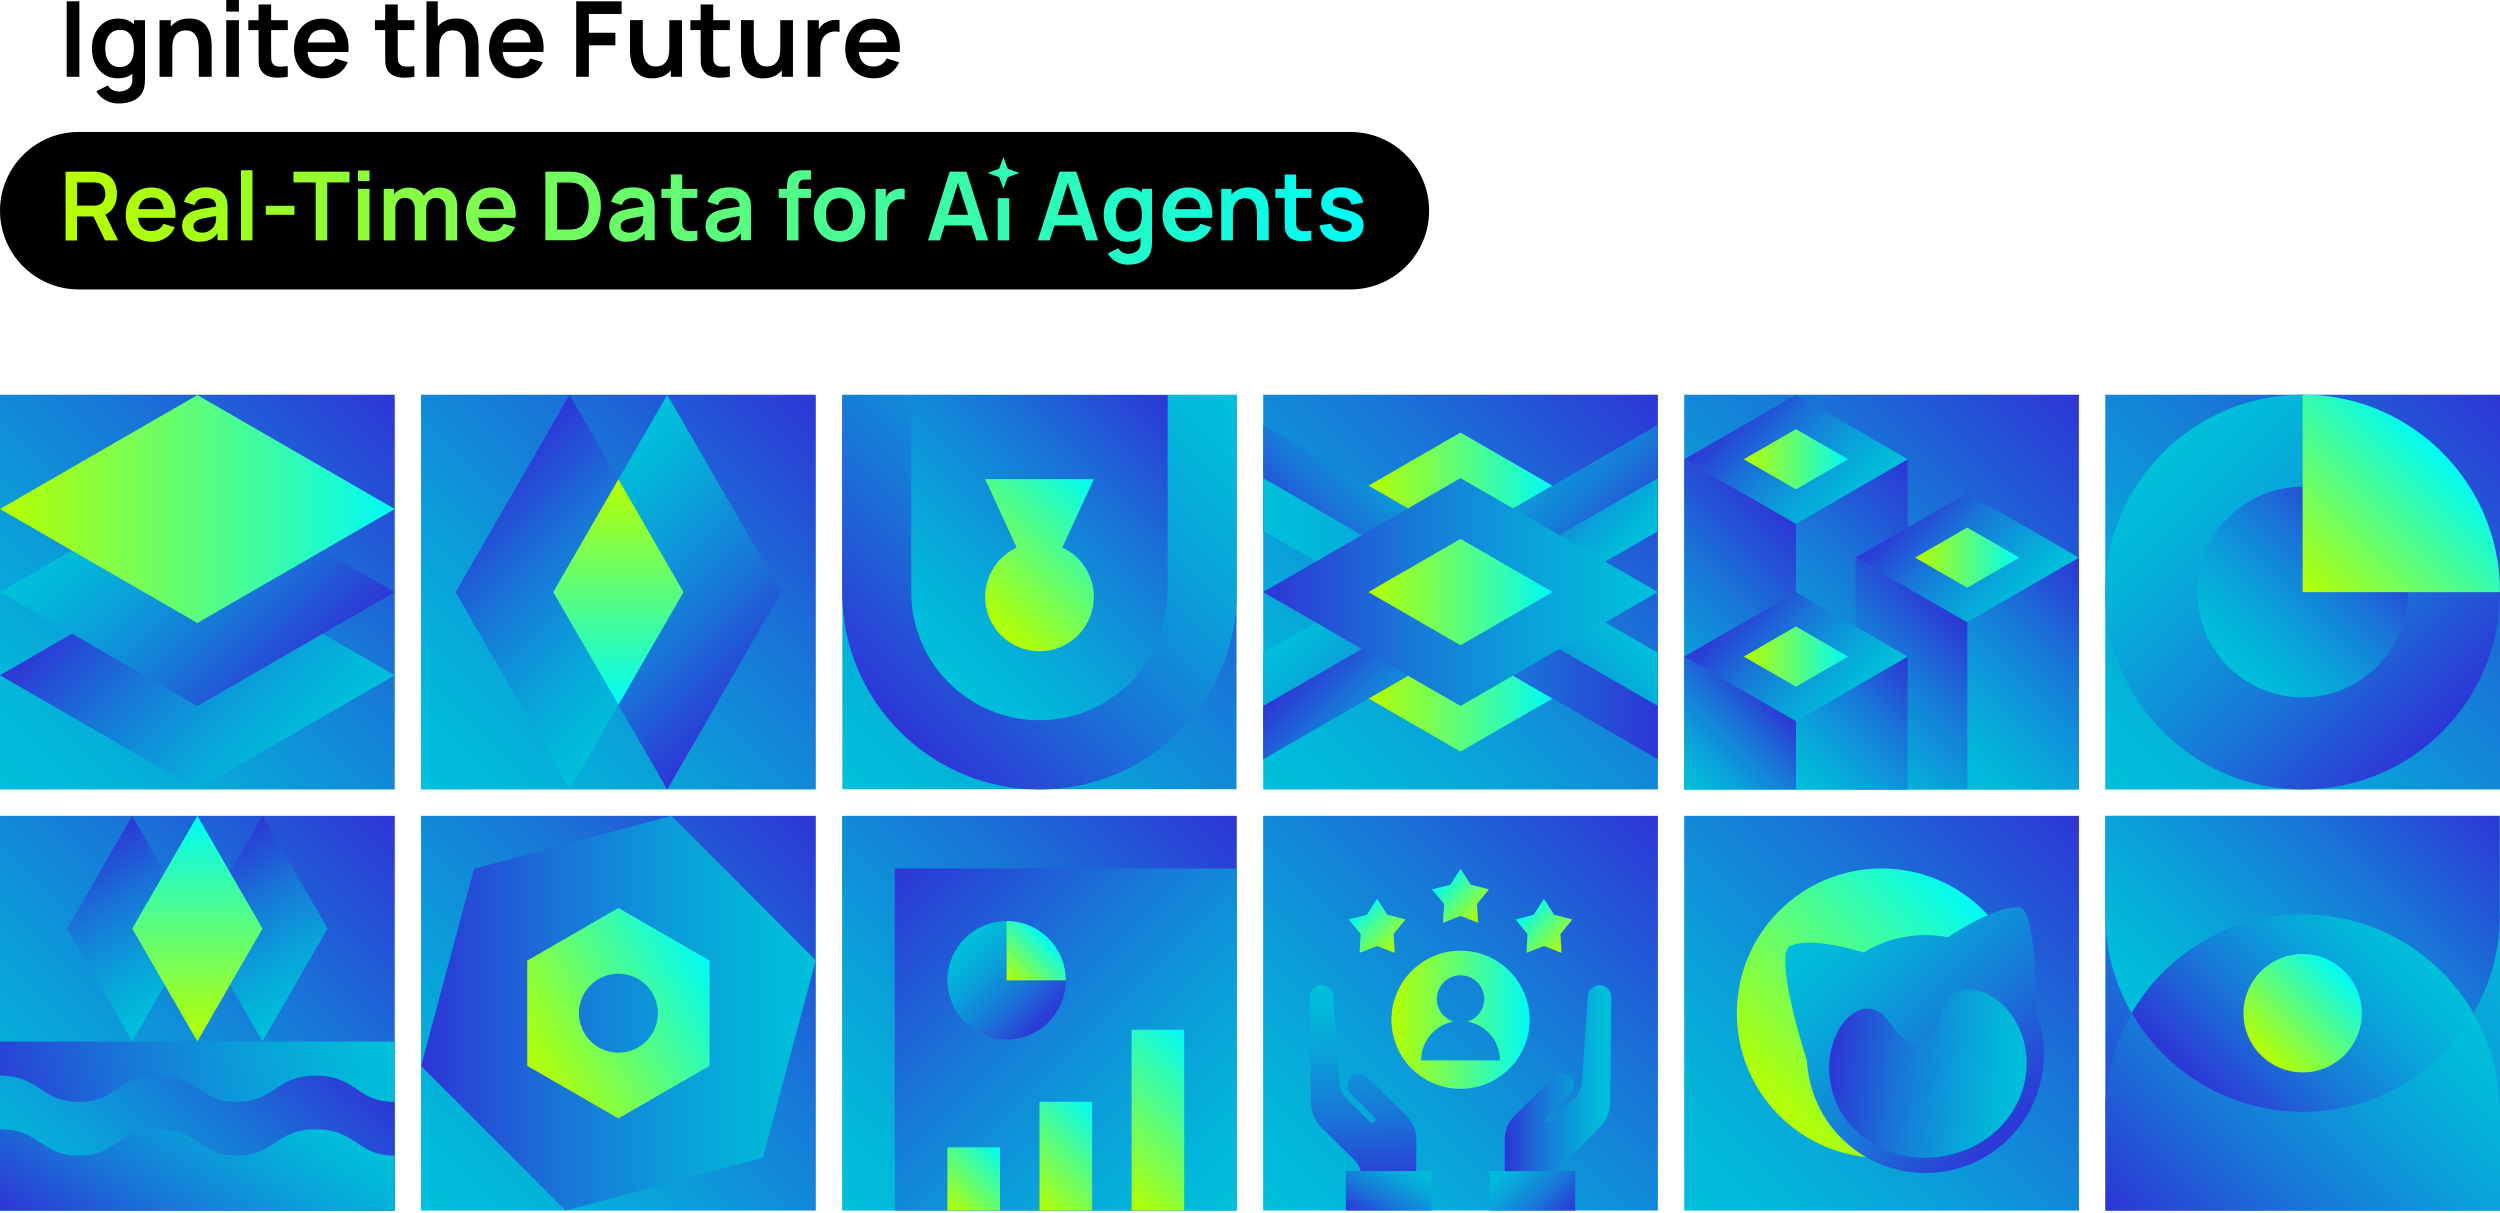 <svg width="950" height="461" viewBox="0 0 950 461" fill="none" xmlns="http://www.w3.org/2000/svg">
<g clip-path="url(#clip0_9712_4800)">
<path d="M25.352 29.174V0.499H30.156V29.174H25.352Z" fill="black"/>
<path d="M44.75 29.778C42.771 29.778 41.048 29.279 39.568 28.282C38.087 27.285 36.954 25.925 36.138 24.218C35.322 22.511 34.93 20.577 34.93 18.417C34.93 16.256 35.338 14.292 36.153 12.585C36.969 10.878 38.133 9.533 39.628 8.536C41.124 7.539 42.892 7.056 44.931 7.056C46.971 7.056 48.693 7.554 50.083 8.536C51.473 9.518 52.515 10.878 53.24 12.585C53.95 14.292 54.313 16.241 54.313 18.402C54.313 20.562 53.95 22.466 53.24 24.188C52.515 25.91 51.458 27.27 50.038 28.267C48.617 29.264 46.85 29.763 44.765 29.763L44.75 29.778ZM45.158 39.341C43.964 39.341 42.816 39.16 41.728 38.782C40.64 38.404 39.643 37.876 38.767 37.181C37.891 36.486 37.166 35.64 36.622 34.658L41.048 32.467C41.456 33.253 42.045 33.827 42.786 34.204C43.526 34.582 44.342 34.779 45.188 34.779C46.185 34.779 47.076 34.597 47.862 34.25C48.648 33.902 49.252 33.373 49.69 32.694C50.128 32.014 50.325 31.153 50.294 30.14V24.022H50.899V7.675H55.099V30.216C55.099 30.76 55.068 31.289 55.023 31.772C54.978 32.271 54.902 32.754 54.797 33.237C54.479 34.627 53.86 35.776 52.968 36.667C52.062 37.558 50.944 38.223 49.614 38.661C48.285 39.099 46.804 39.311 45.188 39.311L45.158 39.341ZM45.49 25.472C46.774 25.472 47.817 25.17 48.602 24.581C49.388 23.991 49.962 23.161 50.34 22.103C50.702 21.046 50.883 19.807 50.883 18.417C50.883 17.027 50.702 15.773 50.34 14.715C49.977 13.658 49.403 12.842 48.633 12.253C47.862 11.664 46.865 11.361 45.641 11.361C44.357 11.361 43.284 11.679 42.453 12.313C41.622 12.948 41.003 13.794 40.595 14.866C40.187 15.939 39.991 17.117 39.991 18.417C39.991 19.716 40.187 20.925 40.58 21.997C40.973 23.07 41.577 23.916 42.378 24.535C43.179 25.155 44.221 25.472 45.46 25.472H45.49Z" fill="black"/>
<path d="M60.628 29.173V7.675H64.904V14.353H65.478V29.189H60.613L60.628 29.173ZM75.54 29.173V18.809C75.54 18.13 75.495 17.389 75.404 16.558C75.313 15.727 75.102 14.942 74.754 14.171C74.422 13.401 73.908 12.781 73.243 12.283C72.579 11.784 71.672 11.543 70.524 11.543C69.92 11.543 69.315 11.648 68.711 11.845C68.107 12.041 67.578 12.389 67.094 12.872C66.611 13.356 66.218 14.02 65.931 14.866C65.644 15.712 65.493 16.785 65.493 18.099L62.653 16.891C62.653 15.063 63 13.401 63.725 11.905C64.436 10.425 65.478 9.231 66.868 8.355C68.243 7.479 69.95 7.025 71.959 7.025C73.561 7.025 74.86 7.297 75.902 7.826C76.945 8.355 77.761 9.035 78.365 9.866C78.969 10.697 79.422 11.573 79.725 12.494C80.012 13.416 80.208 14.307 80.299 15.138C80.389 15.969 80.435 16.649 80.435 17.163V29.173H75.57H75.54Z" fill="black"/>
<path d="M85.978 4.396V0H90.783V4.396H85.978ZM85.978 29.173V7.675H90.783V29.188H85.978V29.173Z" fill="black"/>
<path d="M94.363 11.437V7.675H109.365V11.437H94.363ZM109.35 29.174C107.93 29.445 106.54 29.551 105.18 29.521C103.821 29.491 102.597 29.234 101.524 28.766C100.452 28.297 99.636 27.542 99.077 26.53C98.594 25.608 98.322 24.656 98.306 23.689C98.276 22.723 98.261 21.62 98.261 20.396V1.692H103.035V20.109C103.035 20.97 103.035 21.725 103.065 22.375C103.08 23.025 103.216 23.553 103.473 23.961C103.957 24.762 104.712 25.2 105.77 25.291C106.812 25.381 108.021 25.336 109.35 25.125V29.143V29.174Z" fill="black"/>
<path d="M122.677 29.777C120.501 29.777 118.583 29.309 116.936 28.357C115.289 27.421 114.005 26.106 113.083 24.429C112.162 22.752 111.693 20.834 111.693 18.658C111.693 16.301 112.147 14.262 113.053 12.539C113.96 10.802 115.213 9.457 116.815 8.506C118.416 7.554 120.275 7.07 122.39 7.07C124.626 7.07 126.514 7.599 128.07 8.626C129.626 9.669 130.79 11.134 131.545 13.038C132.3 14.941 132.587 17.177 132.406 19.746H127.647V17.993C127.647 15.652 127.224 13.944 126.408 12.872C125.593 11.799 124.323 11.255 122.586 11.255C120.622 11.255 119.157 11.86 118.205 13.083C117.253 14.292 116.77 16.075 116.77 18.416C116.77 20.592 117.253 22.284 118.205 23.477C119.157 24.671 120.562 25.275 122.39 25.275C123.568 25.275 124.595 25.018 125.441 24.49C126.288 23.961 126.952 23.206 127.421 22.208L132.164 23.644C131.334 25.577 130.064 27.088 128.357 28.161C126.65 29.233 124.747 29.777 122.677 29.777ZM115.274 19.761V16.135H130.064V19.761H115.274Z" fill="black"/>
<path d="M142.467 11.437V7.675H157.469V11.437H142.467ZM157.454 29.174C156.034 29.445 154.644 29.551 153.284 29.521C151.924 29.491 150.701 29.234 149.628 28.766C148.555 28.297 147.739 27.542 147.18 26.53C146.697 25.608 146.425 24.656 146.41 23.689C146.38 22.723 146.365 21.62 146.365 20.396V1.692H151.139V20.109C151.139 20.97 151.139 21.725 151.169 22.375C151.184 23.025 151.32 23.553 151.577 23.961C152.06 24.762 152.816 25.2 153.873 25.291C154.916 25.381 156.124 25.336 157.454 25.125V29.143V29.174Z" fill="black"/>
<path d="M162.062 29.174V0.499H166.337V15.592H166.912V29.174H162.047H162.062ZM176.973 29.174V18.81C176.973 18.13 176.928 17.39 176.837 16.559C176.747 15.728 176.535 14.942 176.188 14.172C175.855 13.401 175.342 12.782 174.677 12.283C174.012 11.785 173.106 11.543 171.958 11.543C171.353 11.543 170.749 11.649 170.145 11.845C169.54 12.041 169.012 12.389 168.528 12.872C168.045 13.356 167.652 14.021 167.365 14.867C167.078 15.713 166.927 16.785 166.927 18.1L164.086 16.891C164.086 15.063 164.434 13.401 165.159 11.905C165.869 10.425 166.912 9.231 168.302 8.355C169.676 7.479 171.383 7.026 173.393 7.026C174.994 7.026 176.294 7.298 177.336 7.826C178.378 8.355 179.194 9.035 179.799 9.866C180.403 10.697 180.856 11.573 181.158 12.495C181.445 13.416 181.642 14.308 181.732 15.139C181.823 15.969 181.868 16.649 181.868 17.163V29.174H177.004H176.973Z" fill="black"/>
<path d="M196.796 29.777C194.62 29.777 192.702 29.309 191.055 28.357C189.408 27.421 188.124 26.106 187.202 24.429C186.281 22.752 185.812 20.834 185.812 18.658C185.812 16.301 186.266 14.262 187.172 12.539C188.079 10.802 189.333 9.457 190.934 8.506C192.535 7.554 194.394 7.07 196.509 7.07C198.745 7.07 200.633 7.599 202.189 8.626C203.745 9.669 204.909 11.134 205.664 13.038C206.42 14.941 206.707 17.177 206.525 19.746H201.766V17.993C201.766 15.652 201.343 13.944 200.528 12.872C199.712 11.799 198.443 11.255 196.705 11.255C194.741 11.255 193.276 11.86 192.324 13.083C191.372 14.292 190.889 16.075 190.889 18.416C190.889 20.592 191.372 22.284 192.324 23.477C193.276 24.671 194.681 25.275 196.509 25.275C197.687 25.275 198.715 25.018 199.561 24.49C200.407 23.961 201.071 23.206 201.54 22.208L206.284 23.644C205.453 25.577 204.184 27.088 202.476 28.161C200.754 29.233 198.866 29.777 196.796 29.777ZM189.393 19.761V16.135H204.184V19.761H189.393Z" fill="black"/>
<path d="M218.959 29.174V0.499H236.227V5.303H223.763V12.449H233.84V17.223H223.763V29.174H218.959Z" fill="black"/>
<path d="M247.874 29.793C246.272 29.793 244.973 29.521 243.931 28.992C242.888 28.463 242.073 27.783 241.468 26.952C240.864 26.137 240.411 25.26 240.108 24.324C239.821 23.387 239.625 22.511 239.534 21.68C239.444 20.849 239.398 20.169 239.398 19.655V7.645H244.263V18.009C244.263 18.673 244.308 19.413 244.399 20.244C244.49 21.075 244.701 21.876 245.049 22.631C245.381 23.402 245.895 24.021 246.56 24.52C247.224 25.018 248.131 25.26 249.279 25.26C249.898 25.26 250.488 25.154 251.092 24.958C251.696 24.762 252.225 24.414 252.708 23.931C253.192 23.447 253.585 22.783 253.872 21.936C254.159 21.09 254.31 20.018 254.31 18.703L257.165 19.912C257.165 21.74 256.818 23.402 256.093 24.898C255.382 26.378 254.34 27.572 252.95 28.448C251.575 29.324 249.868 29.777 247.859 29.777L247.874 29.793ZM254.914 29.173V22.495H254.34V7.675H259.159V29.188H254.914V29.173Z" fill="black"/>
<path d="M262.348 11.437V7.675H277.35V11.437H262.348ZM277.335 29.174C275.914 29.445 274.525 29.551 273.165 29.521C271.805 29.491 270.581 29.234 269.509 28.766C268.436 28.297 267.62 27.542 267.061 26.53C266.578 25.608 266.306 24.656 266.291 23.689C266.261 22.723 266.245 21.62 266.245 20.396V1.692H271.02V20.109C271.02 20.97 271.02 21.725 271.05 22.375C271.065 23.025 271.201 23.553 271.458 23.961C271.941 24.762 272.697 25.2 273.754 25.291C274.797 25.381 276.005 25.336 277.335 25.125V29.143V29.174Z" fill="black"/>
<path d="M290.04 29.793C288.439 29.793 287.139 29.521 286.097 28.992C285.054 28.463 284.239 27.783 283.634 26.952C283.03 26.137 282.577 25.26 282.275 24.324C281.987 23.387 281.791 22.511 281.7 21.68C281.61 20.849 281.564 20.169 281.564 19.655V7.645H286.429V18.009C286.429 18.673 286.474 19.413 286.565 20.244C286.656 21.075 286.867 21.876 287.215 22.631C287.547 23.402 288.061 24.021 288.726 24.52C289.39 25.018 290.297 25.26 291.445 25.26C292.064 25.26 292.654 25.154 293.258 24.958C293.862 24.762 294.391 24.414 294.874 23.931C295.358 23.447 295.751 22.783 296.038 21.936C296.325 21.09 296.476 20.018 296.476 18.703L299.331 19.912C299.331 21.74 298.984 23.402 298.259 24.898C297.549 26.378 296.506 27.572 295.116 28.448C293.741 29.324 292.034 29.777 290.025 29.777L290.04 29.793ZM297.08 29.173V22.495H296.506V7.675H301.325V29.188H297.08V29.173Z" fill="black"/>
<path d="M306.9 29.173V7.675H311.146V12.917L310.632 12.237C310.904 11.527 311.251 10.862 311.705 10.273C312.158 9.684 312.687 9.2 313.306 8.808C313.835 8.445 314.424 8.173 315.074 7.962C315.723 7.75 316.373 7.629 317.053 7.584C317.733 7.539 318.382 7.569 319.017 7.675V12.162C318.382 11.98 317.642 11.92 316.811 11.98C315.98 12.041 315.24 12.282 314.575 12.675C313.91 13.038 313.367 13.491 312.959 14.05C312.551 14.609 312.233 15.243 312.037 15.954C311.841 16.664 311.735 17.434 311.735 18.25V29.188H306.915L306.9 29.173Z" fill="black"/>
<path d="M332.177 29.777C330.001 29.777 328.083 29.309 326.436 28.357C324.789 27.421 323.505 26.106 322.583 24.429C321.662 22.752 321.193 20.834 321.193 18.658C321.193 16.301 321.647 14.262 322.553 12.539C323.46 10.802 324.713 9.457 326.315 8.506C327.916 7.554 329.775 7.07 331.89 7.07C334.126 7.07 336.014 7.599 337.57 8.626C339.126 9.669 340.29 11.134 341.045 13.038C341.8 14.941 342.087 17.177 341.906 19.746H337.147V17.993C337.147 15.652 336.724 13.944 335.908 12.872C335.093 11.799 333.823 11.255 332.086 11.255C330.122 11.255 328.657 11.86 327.705 13.083C326.753 14.292 326.27 16.075 326.27 18.416C326.27 20.592 326.753 22.284 327.705 23.477C328.657 24.671 330.062 25.275 331.89 25.275C333.068 25.275 334.095 25.018 334.941 24.49C335.787 23.961 336.452 23.206 336.921 22.208L341.664 23.644C340.833 25.577 339.564 27.088 337.857 28.161C336.15 29.233 334.246 29.777 332.177 29.777ZM324.759 19.761V16.135H339.549V19.761H324.759Z" fill="black"/>
<path d="M513.137 50.143H29.929C13.399 50.143 0 63.539 0 80.064C0 96.588 13.399 109.985 29.929 109.985H513.137C529.666 109.985 543.065 96.588 543.065 80.064C543.065 63.539 529.666 50.143 513.137 50.143Z" fill="black"/>
<path d="M24.927 91.342V65.235H35.714C35.971 65.235 36.288 65.235 36.696 65.266C37.089 65.281 37.467 65.326 37.799 65.386C39.31 65.613 40.564 66.112 41.546 66.897C42.528 67.668 43.268 68.65 43.736 69.828C44.22 71.007 44.447 72.321 44.447 73.756C44.447 75.886 43.903 77.714 42.83 79.24C41.757 80.766 40.111 81.718 37.875 82.081L36.001 82.247H29.278V91.372H24.912L24.927 91.342ZM29.293 78.137H35.533C35.775 78.137 36.047 78.137 36.349 78.107C36.651 78.077 36.923 78.032 37.18 77.956C37.905 77.775 38.479 77.458 38.887 76.989C39.31 76.536 39.597 76.007 39.778 75.433C39.959 74.859 40.035 74.285 40.035 73.726C40.035 73.167 39.944 72.593 39.778 72.019C39.597 71.43 39.31 70.916 38.887 70.448C38.464 69.994 37.905 69.662 37.18 69.481C36.923 69.405 36.651 69.36 36.349 69.345C36.047 69.33 35.775 69.314 35.533 69.314H29.293V78.122V78.137ZM39.914 91.342L34.762 80.721L39.204 79.739L44.854 91.342H39.899H39.914Z" fill="black"/>
<path d="M57.756 91.886C55.777 91.886 54.039 91.463 52.529 90.602C51.033 89.74 49.854 88.547 49.023 87.036C48.177 85.51 47.77 83.758 47.77 81.779C47.77 79.633 48.177 77.775 49.008 76.204C49.839 74.633 50.972 73.409 52.438 72.533C53.903 71.656 55.595 71.233 57.514 71.233C59.538 71.233 61.276 71.702 62.696 72.653C64.116 73.605 65.174 74.935 65.854 76.672C66.549 78.394 66.805 80.434 66.639 82.776H62.303V81.174C62.303 79.044 61.91 77.488 61.185 76.521C60.445 75.539 59.282 75.056 57.711 75.056C55.928 75.056 54.598 75.615 53.722 76.718C52.846 77.82 52.423 79.437 52.423 81.567C52.423 83.546 52.861 85.087 53.722 86.175C54.598 87.263 55.867 87.807 57.529 87.807C58.602 87.807 59.538 87.565 60.309 87.097C61.095 86.613 61.684 85.933 62.107 85.027L66.428 86.326C65.672 88.094 64.524 89.469 62.953 90.435C61.382 91.417 59.659 91.901 57.771 91.901L57.756 91.886ZM51.003 82.761V79.467H64.479V82.761H51.003Z" fill="black"/>
<path d="M75.795 91.885C74.374 91.885 73.181 91.613 72.199 91.085C71.217 90.541 70.477 89.831 69.978 88.939C69.48 88.048 69.223 87.066 69.223 85.978C69.223 85.041 69.374 84.18 69.691 83.425C70.008 82.669 70.492 82.02 71.141 81.461C71.791 80.917 72.637 80.464 73.68 80.116C74.465 79.859 75.387 79.633 76.444 79.421C77.502 79.21 78.65 79.028 79.889 78.847C81.128 78.666 82.427 78.485 83.772 78.273L82.215 79.164C82.215 77.805 81.928 76.808 81.309 76.173C80.689 75.538 79.647 75.206 78.197 75.206C77.32 75.206 76.459 75.418 75.644 75.826C74.828 76.234 74.254 76.944 73.921 77.941L69.933 76.687C70.416 75.025 71.338 73.695 72.698 72.698C74.057 71.701 75.885 71.188 78.197 71.188C79.934 71.188 81.475 71.475 82.79 72.034C84.104 72.593 85.101 73.529 85.736 74.829C86.083 75.523 86.294 76.218 86.37 76.944C86.446 77.669 86.476 78.439 86.476 79.285V91.311H82.653V87.066L83.288 87.761C82.412 89.181 81.369 90.208 80.191 90.873C79.013 91.538 77.547 91.855 75.779 91.855L75.795 91.885ZM76.656 88.41C77.653 88.41 78.499 88.229 79.194 87.882C79.889 87.534 80.448 87.096 80.871 86.597C81.294 86.084 81.566 85.615 81.717 85.162C81.943 84.603 82.079 83.969 82.11 83.243C82.14 82.518 82.155 81.944 82.155 81.491L83.499 81.884C82.185 82.095 81.052 82.277 80.115 82.428C79.179 82.579 78.363 82.73 77.683 82.866C77.003 83.002 76.414 83.153 75.885 83.334C75.371 83.516 74.948 83.727 74.601 83.969C74.254 84.21 73.982 84.482 73.8 84.8C73.619 85.117 73.513 85.48 73.513 85.903C73.513 86.386 73.634 86.809 73.876 87.187C74.118 87.564 74.465 87.851 74.933 88.063C75.402 88.274 75.976 88.395 76.671 88.395L76.656 88.41Z" fill="black"/>
<path d="M91.568 91.342V64.691H95.934V91.342H91.568Z" fill="black"/>
<path d="M101.01 81.628V78.198H111.887V81.628H101.01Z" fill="black"/>
<path d="M119.971 91.342V69.33H111.525V65.235H132.797V69.33H124.352V91.342H119.986H119.971Z" fill="black"/>
<path d="M136.045 68.786V64.782H140.411V68.786H136.045ZM136.045 91.342V71.762H140.411V91.342H136.045Z" fill="black"/>
<path d="M145.82 91.341V71.762H149.688V77.835H150.232V91.341H145.82ZM157.62 91.341V79.497C157.62 78.137 157.287 77.065 156.622 76.309C155.958 75.554 155.051 75.161 153.903 75.161C152.755 75.161 151.894 75.539 151.229 76.309C150.564 77.065 150.217 78.062 150.217 79.285L148.253 77.986C148.253 76.717 148.57 75.569 149.189 74.557C149.809 73.544 150.67 72.744 151.743 72.155C152.815 71.565 154.009 71.278 155.338 71.278C156.804 71.278 158.027 71.596 159.009 72.215C159.991 72.834 160.732 73.68 161.215 74.753C161.699 75.826 161.955 77.034 161.955 78.364V91.341H157.604H157.62ZM169.373 91.341V79.452C169.373 78.107 169.041 77.065 168.376 76.309C167.712 75.554 166.805 75.176 165.672 75.176C164.977 75.176 164.343 75.342 163.784 75.66C163.225 75.977 162.786 76.445 162.454 77.08C162.122 77.714 161.971 78.439 161.971 79.301L160.037 78.152C160.037 76.793 160.324 75.599 160.958 74.572C161.578 73.544 162.424 72.729 163.481 72.155C164.539 71.581 165.732 71.278 167.032 71.278C169.192 71.278 170.854 71.928 172.002 73.227C173.15 74.526 173.74 76.234 173.74 78.349V91.341H169.373Z" fill="black"/>
<path d="M187.049 91.886C185.07 91.886 183.332 91.463 181.821 90.602C180.326 89.74 179.147 88.547 178.316 87.036C177.47 85.51 177.062 83.758 177.062 81.779C177.062 79.633 177.47 77.775 178.301 76.204C179.132 74.633 180.265 73.409 181.731 72.533C183.196 71.656 184.888 71.233 186.807 71.233C188.831 71.233 190.569 71.702 191.989 72.653C193.409 73.605 194.467 74.935 195.147 76.672C195.842 78.394 196.098 80.434 195.932 82.776H191.596V81.174C191.596 79.044 191.203 77.488 190.478 76.521C189.738 75.539 188.575 75.056 187.003 75.056C185.221 75.056 183.891 75.615 183.015 76.718C182.139 77.82 181.716 79.437 181.716 81.567C181.716 83.546 182.154 85.087 183.015 86.175C183.891 87.263 185.16 87.807 186.822 87.807C187.895 87.807 188.831 87.565 189.602 87.097C190.388 86.613 190.977 85.933 191.4 85.027L195.721 86.326C194.965 88.094 193.817 89.469 192.246 90.435C190.675 91.417 188.952 91.901 187.064 91.901L187.049 91.886ZM180.311 82.761V79.467H193.787V82.761H180.311Z" fill="black"/>
<path d="M207.232 91.342V65.235H215.557C215.768 65.235 216.206 65.235 216.856 65.251C217.506 65.266 218.125 65.311 218.729 65.371C220.799 65.643 222.552 66.368 223.972 67.577C225.407 68.786 226.495 70.312 227.22 72.17C227.96 74.028 228.323 76.068 228.323 78.273C228.323 80.479 227.96 82.519 227.22 84.377C226.48 86.235 225.392 87.776 223.972 88.97C222.537 90.178 220.784 90.903 218.729 91.175C218.14 91.251 217.521 91.296 216.856 91.296C216.206 91.296 215.768 91.311 215.557 91.311H207.232V91.342ZM211.674 87.232H215.557C215.919 87.232 216.388 87.232 216.947 87.202C217.506 87.172 218.004 87.127 218.442 87.036C219.681 86.809 220.678 86.25 221.449 85.389C222.219 84.513 222.793 83.455 223.156 82.216C223.519 80.978 223.715 79.663 223.715 78.304C223.715 76.944 223.534 75.554 223.156 74.315C222.778 73.076 222.204 72.019 221.419 71.173C220.633 70.327 219.651 69.783 218.442 69.556C218.004 69.466 217.506 69.405 216.947 69.39C216.388 69.375 215.919 69.36 215.557 69.36H211.674V87.232Z" fill="black"/>
<path d="M238.099 91.885C236.679 91.885 235.486 91.613 234.504 91.085C233.522 90.541 232.781 89.831 232.283 88.939C231.784 88.048 231.527 87.066 231.527 85.978C231.527 85.041 231.678 84.18 231.996 83.425C232.313 82.669 232.796 82.02 233.446 81.461C234.096 80.917 234.942 80.464 235.984 80.116C236.77 79.859 237.691 79.633 238.749 79.421C239.806 79.21 240.955 79.028 242.193 78.847C243.432 78.666 244.732 78.485 246.076 78.273L244.52 79.164C244.52 77.805 244.233 76.808 243.614 76.173C242.994 75.538 241.952 75.206 240.501 75.206C239.625 75.206 238.764 75.418 237.948 75.826C237.132 76.234 236.558 76.944 236.226 77.941L232.237 76.687C232.721 75.025 233.642 73.695 235.002 72.698C236.362 71.701 238.19 71.188 240.501 71.188C242.239 71.188 243.78 71.475 245.094 72.034C246.409 72.593 247.406 73.529 248.04 74.829C248.388 75.523 248.599 76.218 248.675 76.944C248.75 77.669 248.78 78.439 248.78 79.285V91.311H244.958V87.066L245.593 87.761C244.716 89.181 243.674 90.208 242.496 90.873C241.317 91.538 239.852 91.855 238.084 91.855L238.099 91.885ZM238.975 88.41C239.973 88.41 240.819 88.229 241.514 87.882C242.209 87.534 242.768 87.096 243.191 86.597C243.614 86.084 243.886 85.615 244.037 85.162C244.263 84.603 244.399 83.969 244.429 83.243C244.46 82.518 244.475 81.944 244.475 81.491L245.819 81.884C244.505 82.095 243.372 82.277 242.435 82.428C241.499 82.579 240.683 82.73 240.003 82.866C239.323 83.002 238.734 83.153 238.205 83.334C237.691 83.516 237.268 83.727 236.921 83.969C236.573 84.21 236.301 84.482 236.12 84.8C235.939 85.117 235.833 85.48 235.833 85.903C235.833 86.386 235.954 86.809 236.196 87.187C236.437 87.564 236.785 87.851 237.253 88.063C237.722 88.274 238.296 88.395 238.991 88.395L238.975 88.41Z" fill="black"/>
<path d="M251.332 75.191V71.761H264.989V75.191H251.332ZM264.989 91.341C263.69 91.583 262.436 91.689 261.197 91.659C259.959 91.628 258.856 91.402 257.874 90.964C256.892 90.541 256.151 89.861 255.638 88.924C255.185 88.078 254.958 87.217 254.928 86.326C254.897 85.449 254.897 84.452 254.897 83.334V66.308H259.249V83.077C259.249 83.863 259.249 84.558 259.279 85.147C259.294 85.736 259.415 86.22 259.656 86.597C260.095 87.323 260.79 87.731 261.741 87.806C262.693 87.897 263.781 87.836 265.005 87.655V91.311L264.989 91.341Z" fill="black"/>
<path d="M274.689 91.885C273.269 91.885 272.075 91.613 271.093 91.085C270.111 90.541 269.371 89.831 268.873 88.939C268.374 88.048 268.117 87.066 268.117 85.978C268.117 85.041 268.268 84.18 268.586 83.425C268.903 82.669 269.386 82.02 270.036 81.461C270.686 80.917 271.532 80.464 272.574 80.116C273.36 79.859 274.281 79.633 275.339 79.421C276.396 79.21 277.544 79.028 278.783 78.847C280.022 78.666 281.321 78.485 282.666 78.273L281.11 79.164C281.11 77.805 280.823 76.808 280.203 76.173C279.584 75.538 278.542 75.206 277.091 75.206C276.215 75.206 275.354 75.418 274.538 75.826C273.722 76.234 273.148 76.944 272.816 77.941L268.827 76.687C269.311 75.025 270.232 73.695 271.592 72.698C272.952 71.701 274.78 71.188 277.091 71.188C278.829 71.188 280.37 71.475 281.684 72.034C282.998 72.593 283.995 73.529 284.63 74.829C284.977 75.523 285.189 76.218 285.265 76.944C285.34 77.669 285.37 78.439 285.37 79.285V91.311H281.548V87.066L282.183 87.761C281.306 89.181 280.264 90.208 279.085 90.873C277.907 91.538 276.442 91.855 274.674 91.855L274.689 91.885ZM275.55 88.41C276.547 88.41 277.393 88.229 278.088 87.882C278.783 87.534 279.342 87.096 279.765 86.597C280.188 86.084 280.46 85.615 280.611 85.162C280.838 84.603 280.974 83.969 281.004 83.243C281.034 82.518 281.049 81.944 281.049 81.491L282.394 81.884C281.08 82.095 279.947 82.277 279.01 82.428C278.073 82.579 277.257 82.73 276.578 82.866C275.898 83.002 275.309 83.153 274.78 83.334C274.266 83.516 273.843 83.727 273.496 83.969C273.148 84.21 272.876 84.482 272.695 84.8C272.514 85.117 272.408 85.48 272.408 85.903C272.408 86.386 272.529 86.809 272.77 87.187C273.012 87.564 273.36 87.851 273.828 88.063C274.296 88.274 274.87 88.395 275.565 88.395L275.55 88.41Z" fill="black"/>
<path d="M295.9 75.191V71.762H308.153V75.191H295.9ZM299.058 91.342V71.46C299.058 70.961 299.073 70.417 299.118 69.813C299.164 69.209 299.254 68.619 299.421 68.03C299.587 67.441 299.904 66.897 300.342 66.414C300.901 65.794 301.505 65.371 302.14 65.129C302.79 64.888 303.424 64.767 304.059 64.737C304.693 64.707 305.237 64.691 305.705 64.691H308.153V68.242H305.887C305.056 68.242 304.436 68.453 304.028 68.861C303.62 69.284 303.424 69.828 303.424 70.508V91.342H299.058Z" fill="black"/>
<path d="M318.971 91.886C317.007 91.886 315.3 91.448 313.834 90.556C312.369 89.665 311.236 88.456 310.435 86.9C309.634 85.344 309.227 83.561 309.227 81.537C309.227 79.512 309.634 77.684 310.465 76.128C311.281 74.587 312.429 73.379 313.895 72.502C315.36 71.626 317.052 71.203 318.971 71.203C320.89 71.203 322.657 71.641 324.123 72.533C325.588 73.424 326.721 74.633 327.537 76.189C328.353 77.745 328.746 79.528 328.746 81.552C328.746 83.576 328.338 85.374 327.522 86.93C326.706 88.487 325.573 89.695 324.108 90.571C322.642 91.448 320.935 91.886 318.971 91.886ZM318.971 87.791C320.709 87.791 322.008 87.217 322.854 86.054C323.7 84.891 324.123 83.395 324.123 81.552C324.123 79.709 323.7 78.138 322.839 77.004C321.978 75.871 320.693 75.312 318.971 75.312C317.793 75.312 316.841 75.569 316.086 76.098C315.33 76.627 314.771 77.352 314.409 78.289C314.046 79.225 313.865 80.313 313.865 81.537C313.865 83.441 314.303 84.951 315.164 86.084C316.025 87.217 317.294 87.776 318.986 87.776L318.971 87.791Z" fill="black"/>
<path d="M332.734 91.341V71.761H336.602V76.535L336.134 75.916C336.375 75.266 336.693 74.662 337.101 74.133C337.508 73.589 337.992 73.151 338.566 72.804C339.049 72.472 339.578 72.215 340.167 72.033C340.757 71.852 341.361 71.731 341.965 71.686C342.585 71.641 343.174 71.671 343.763 71.761V75.841C343.189 75.674 342.509 75.614 341.754 75.674C340.998 75.735 340.318 75.946 339.714 76.309C339.11 76.641 338.611 77.049 338.234 77.563C337.856 78.076 337.569 78.651 337.388 79.3C337.206 79.95 337.116 80.645 337.116 81.4V91.356H332.734V91.341Z" fill="black"/>
<path d="M352.646 91.342L360.88 65.235H367.286L375.52 91.342H371.018L363.554 67.924H364.536L357.164 91.342H352.662H352.646Z" fill="black"/>
<path d="M379.131 91.342V75.312H383.497V91.342H379.131Z" fill="black"/>
<path d="M394.373 91.342L402.607 65.235H409.013L417.246 91.342H412.744L405.281 67.924H406.263L398.89 91.342H394.388H394.373ZM398.951 85.691V81.612H412.654V85.691H398.951Z" fill="black"/>
<path d="M428.351 91.885C426.553 91.885 424.982 91.432 423.637 90.526C422.292 89.619 421.25 88.38 420.525 86.824C419.784 85.268 419.422 83.5 419.422 81.552C419.422 79.603 419.8 77.805 420.54 76.249C421.28 74.693 422.338 73.469 423.697 72.562C425.057 71.656 426.674 71.218 428.517 71.218C430.36 71.218 431.946 71.671 433.2 72.562C434.454 73.454 435.421 74.693 436.071 76.249C436.72 77.805 437.053 79.572 437.053 81.536C437.053 83.5 436.72 85.238 436.071 86.809C435.421 88.38 434.439 89.604 433.155 90.51C431.856 91.417 430.254 91.87 428.351 91.87V91.885ZM428.728 100.587C427.641 100.587 426.598 100.421 425.601 100.074C424.604 99.741 423.712 99.243 422.912 98.608C422.111 97.974 421.461 97.203 420.948 96.312L424.966 94.318C425.344 95.028 425.873 95.556 426.553 95.904C427.233 96.251 427.958 96.418 428.743 96.418C429.65 96.418 430.466 96.251 431.176 95.934C431.886 95.617 432.445 95.149 432.838 94.514C433.23 93.879 433.412 93.109 433.397 92.187V86.628H433.941V71.747H437.763V92.263C437.763 92.761 437.748 93.23 437.702 93.683C437.657 94.136 437.597 94.575 437.491 95.013C437.204 96.282 436.645 97.324 435.829 98.14C435.013 98.956 433.986 99.56 432.777 99.968C431.569 100.361 430.224 100.572 428.743 100.572L428.728 100.587ZM429.015 87.972C430.194 87.972 431.13 87.7 431.856 87.172C432.581 86.628 433.094 85.888 433.427 84.921C433.759 83.954 433.925 82.836 433.925 81.567C433.925 80.298 433.759 79.165 433.427 78.198C433.094 77.231 432.581 76.49 431.871 75.947C431.176 75.403 430.269 75.146 429.151 75.146C427.973 75.146 427.006 75.433 426.251 76.007C425.495 76.581 424.921 77.352 424.559 78.334C424.196 79.3 424.015 80.388 424.015 81.567C424.015 82.745 424.196 83.848 424.543 84.815C424.906 85.782 425.45 86.552 426.19 87.126C426.93 87.7 427.867 87.972 429 87.972H429.015Z" fill="black"/>
<path d="M451.738 91.886C449.759 91.886 448.022 91.463 446.511 90.602C445.015 89.74 443.837 88.547 443.006 87.036C442.16 85.51 441.752 83.758 441.752 81.779C441.752 79.633 442.16 77.775 442.991 76.204C443.807 74.633 444.955 73.409 446.42 72.533C447.886 71.656 449.578 71.233 451.497 71.233C453.521 71.233 455.258 71.702 456.678 72.653C458.099 73.605 459.156 74.935 459.836 76.672C460.531 78.394 460.788 80.434 460.622 82.776H456.286V81.174C456.286 79.044 455.893 77.488 455.168 76.521C454.427 75.539 453.264 75.056 451.693 75.056C449.91 75.056 448.581 75.615 447.704 76.718C446.828 77.82 446.405 79.437 446.405 81.567C446.405 83.546 446.843 85.087 447.704 86.175C448.581 87.263 449.85 87.807 451.512 87.807C452.584 87.807 453.521 87.565 454.291 87.097C455.077 86.613 455.666 85.933 456.089 85.027L460.41 86.326C459.655 88.094 458.507 89.469 456.935 90.435C455.364 91.417 453.642 91.901 451.753 91.901L451.738 91.886ZM444.985 82.761V79.467H458.461V82.761H444.985Z" fill="black"/>
<path d="M464.082 91.341V71.762H467.98V77.835H468.509V91.341H464.082ZM477.664 91.341V81.914C477.664 81.295 477.619 80.615 477.543 79.859C477.452 79.104 477.256 78.394 476.954 77.699C476.652 77.004 476.183 76.43 475.579 75.992C474.975 75.554 474.144 75.327 473.101 75.327C472.542 75.327 471.999 75.418 471.455 75.599C470.911 75.78 470.412 76.098 469.974 76.536C469.536 76.974 469.173 77.578 468.917 78.349C468.645 79.119 468.524 80.101 468.524 81.295L465.925 80.192C465.925 78.53 466.242 77.019 466.892 75.659C467.542 74.3 468.494 73.227 469.747 72.426C471.001 71.626 472.558 71.218 474.386 71.218C475.836 71.218 477.029 71.46 477.981 71.943C478.918 72.426 479.673 73.046 480.232 73.786C480.791 74.526 481.199 75.327 481.471 76.173C481.743 77.019 481.909 77.82 481.985 78.575C482.06 79.331 482.106 79.95 482.106 80.418V91.356H477.679L477.664 91.341Z" fill="black"/>
<path d="M484.627 75.191V71.761H498.284V75.191H484.627ZM498.269 91.341C496.97 91.583 495.716 91.689 494.477 91.659C493.238 91.628 492.136 91.402 491.154 90.964C490.172 90.541 489.431 89.861 488.918 88.924C488.464 88.078 488.238 87.217 488.207 86.326C488.177 85.449 488.177 84.452 488.177 83.334V66.308H492.528V83.077C492.528 83.863 492.528 84.558 492.559 85.147C492.574 85.736 492.695 86.22 492.936 86.597C493.374 87.323 494.069 87.731 495.021 87.806C495.973 87.897 497.061 87.836 498.284 87.655V91.311L498.269 91.341Z" fill="black"/>
<path d="M510.054 91.886C507.636 91.886 505.672 91.342 504.162 90.254C502.651 89.166 501.729 87.64 501.412 85.661L505.869 84.966C506.096 85.933 506.609 86.689 507.395 87.248C508.18 87.807 509.178 88.079 510.371 88.079C511.429 88.079 512.229 87.867 512.803 87.459C513.377 87.036 513.665 86.477 513.665 85.752C513.665 85.299 513.559 84.951 513.347 84.679C513.136 84.407 512.667 84.15 511.957 83.894C511.247 83.637 510.144 83.32 508.679 82.927C507.032 82.489 505.733 82.02 504.766 81.522C503.799 81.023 503.104 80.419 502.681 79.739C502.258 79.059 502.047 78.213 502.047 77.231C502.047 76.007 502.364 74.95 503.014 74.043C503.648 73.137 504.555 72.442 505.703 71.943C506.851 71.445 508.211 71.203 509.767 71.203C511.323 71.203 512.637 71.445 513.816 71.913C514.994 72.382 515.946 73.061 516.671 73.922C517.396 74.799 517.849 75.811 518.016 76.989L513.559 77.79C513.453 76.959 513.075 76.294 512.426 75.811C511.776 75.328 510.915 75.056 509.842 74.995C508.815 74.935 507.984 75.086 507.365 75.463C506.745 75.841 506.428 76.355 506.428 77.02C506.428 77.397 506.549 77.715 506.806 77.987C507.062 78.258 507.576 78.515 508.331 78.787C509.102 79.059 510.25 79.376 511.761 79.769C513.317 80.162 514.571 80.63 515.508 81.144C516.444 81.658 517.124 82.277 517.532 82.987C517.94 83.697 518.152 84.558 518.152 85.586C518.152 87.55 517.441 89.106 516.006 90.224C514.571 91.342 512.592 91.916 510.069 91.916L510.054 91.886Z" fill="black"/>
<path d="M370.925 81.612H357.223V85.691H370.925V81.612Z" fill="black"/>
<path d="M24.927 91.342V65.235H35.714C35.971 65.235 36.288 65.235 36.696 65.266C37.089 65.281 37.467 65.326 37.799 65.386C39.31 65.613 40.564 66.112 41.546 66.897C42.528 67.668 43.268 68.65 43.736 69.828C44.22 71.007 44.447 72.321 44.447 73.756C44.447 75.886 43.903 77.714 42.83 79.24C41.757 80.766 40.111 81.718 37.875 82.081L36.001 82.247H29.278V91.372H24.912L24.927 91.342ZM29.293 78.137H35.533C35.775 78.137 36.047 78.137 36.349 78.107C36.651 78.077 36.923 78.032 37.18 77.956C37.905 77.775 38.479 77.458 38.887 76.989C39.31 76.536 39.597 76.007 39.778 75.433C39.959 74.859 40.035 74.285 40.035 73.726C40.035 73.167 39.944 72.593 39.778 72.019C39.597 71.43 39.31 70.916 38.887 70.448C38.464 69.994 37.905 69.662 37.18 69.481C36.923 69.405 36.651 69.36 36.349 69.345C36.047 69.33 35.775 69.314 35.533 69.314H29.293V78.122V78.137ZM39.914 91.342L34.762 80.721L39.204 79.739L44.854 91.342H39.899H39.914Z" fill="url(#paint0_linear_9712_4800)"/>
<path d="M57.756 91.886C55.777 91.886 54.039 91.463 52.529 90.602C51.033 89.74 49.854 88.547 49.023 87.036C48.177 85.51 47.77 83.758 47.77 81.779C47.77 79.633 48.177 77.775 49.008 76.204C49.839 74.633 50.972 73.409 52.438 72.533C53.903 71.656 55.595 71.233 57.514 71.233C59.538 71.233 61.276 71.702 62.696 72.653C64.116 73.605 65.174 74.935 65.854 76.672C66.549 78.394 66.805 80.434 66.639 82.776H62.303V81.174C62.303 79.044 61.91 77.488 61.185 76.521C60.445 75.539 59.282 75.056 57.711 75.056C55.928 75.056 54.598 75.615 53.722 76.718C52.846 77.82 52.423 79.437 52.423 81.567C52.423 83.546 52.861 85.087 53.722 86.175C54.598 87.263 55.867 87.807 57.529 87.807C58.602 87.807 59.538 87.565 60.309 87.097C61.095 86.613 61.684 85.933 62.107 85.027L66.428 86.326C65.672 88.094 64.524 89.469 62.953 90.435C61.382 91.417 59.659 91.901 57.771 91.901L57.756 91.886ZM51.003 82.761V79.467H64.479V82.761H51.003Z" fill="url(#paint1_linear_9712_4800)"/>
<path d="M75.795 91.885C74.374 91.885 73.181 91.613 72.199 91.085C71.217 90.541 70.477 89.831 69.978 88.939C69.48 88.048 69.223 87.066 69.223 85.978C69.223 85.041 69.374 84.18 69.691 83.425C70.008 82.669 70.492 82.02 71.141 81.461C71.791 80.917 72.637 80.464 73.68 80.116C74.465 79.859 75.387 79.633 76.444 79.421C77.502 79.21 78.65 79.028 79.889 78.847C81.128 78.666 82.427 78.485 83.772 78.273L82.215 79.164C82.215 77.805 81.928 76.808 81.309 76.173C80.689 75.538 79.647 75.206 78.197 75.206C77.32 75.206 76.459 75.418 75.644 75.826C74.828 76.234 74.254 76.944 73.921 77.941L69.933 76.687C70.416 75.025 71.338 73.695 72.698 72.698C74.057 71.701 75.885 71.188 78.197 71.188C79.934 71.188 81.475 71.475 82.79 72.034C84.104 72.593 85.101 73.529 85.736 74.829C86.083 75.523 86.294 76.218 86.37 76.944C86.446 77.669 86.476 78.439 86.476 79.285V91.311H82.653V87.066L83.288 87.761C82.412 89.181 81.369 90.208 80.191 90.873C79.013 91.538 77.547 91.855 75.779 91.855L75.795 91.885ZM76.656 88.41C77.653 88.41 78.499 88.229 79.194 87.882C79.889 87.534 80.448 87.096 80.871 86.597C81.294 86.084 81.566 85.615 81.717 85.162C81.943 84.603 82.079 83.969 82.11 83.243C82.14 82.518 82.155 81.944 82.155 81.491L83.499 81.884C82.185 82.095 81.052 82.277 80.115 82.428C79.179 82.579 78.363 82.73 77.683 82.866C77.003 83.002 76.414 83.153 75.885 83.334C75.371 83.516 74.948 83.727 74.601 83.969C74.254 84.21 73.982 84.482 73.8 84.8C73.619 85.117 73.513 85.48 73.513 85.903C73.513 86.386 73.634 86.809 73.876 87.187C74.118 87.564 74.465 87.851 74.933 88.063C75.402 88.274 75.976 88.395 76.671 88.395L76.656 88.41Z" fill="url(#paint2_linear_9712_4800)"/>
<path d="M91.568 91.342V64.691H95.934V91.342H91.568Z" fill="url(#paint3_linear_9712_4800)"/>
<path d="M101.01 81.628V78.198H111.887V81.628H101.01Z" fill="url(#paint4_linear_9712_4800)"/>
<path d="M119.971 91.342V69.33H111.525V65.235H132.797V69.33H124.352V91.342H119.986H119.971Z" fill="url(#paint5_linear_9712_4800)"/>
<path d="M136.045 68.786V64.782H140.411V68.786H136.045ZM136.045 91.342V71.762H140.411V91.342H136.045Z" fill="url(#paint6_linear_9712_4800)"/>
<path d="M145.82 91.341V71.762H149.688V77.835H150.232V91.341H145.82ZM157.62 91.341V79.497C157.62 78.137 157.287 77.065 156.622 76.309C155.958 75.554 155.051 75.161 153.903 75.161C152.755 75.161 151.894 75.539 151.229 76.309C150.564 77.065 150.217 78.062 150.217 79.285L148.253 77.986C148.253 76.717 148.57 75.569 149.189 74.557C149.809 73.544 150.67 72.744 151.743 72.155C152.815 71.565 154.009 71.278 155.338 71.278C156.804 71.278 158.027 71.596 159.009 72.215C159.991 72.834 160.732 73.68 161.215 74.753C161.699 75.826 161.955 77.034 161.955 78.364V91.341H157.604H157.62ZM169.373 91.341V79.452C169.373 78.107 169.041 77.065 168.376 76.309C167.712 75.554 166.805 75.176 165.672 75.176C164.977 75.176 164.343 75.342 163.784 75.66C163.225 75.977 162.786 76.445 162.454 77.08C162.122 77.714 161.971 78.439 161.971 79.301L160.037 78.152C160.037 76.793 160.324 75.599 160.958 74.572C161.578 73.544 162.424 72.729 163.481 72.155C164.539 71.581 165.732 71.278 167.032 71.278C169.192 71.278 170.854 71.928 172.002 73.227C173.15 74.526 173.74 76.234 173.74 78.349V91.341H169.373Z" fill="url(#paint7_linear_9712_4800)"/>
<path d="M187.049 91.886C185.07 91.886 183.332 91.463 181.821 90.602C180.326 89.74 179.147 88.547 178.316 87.036C177.47 85.51 177.062 83.758 177.062 81.779C177.062 79.633 177.47 77.775 178.301 76.204C179.132 74.633 180.265 73.409 181.731 72.533C183.196 71.656 184.888 71.233 186.807 71.233C188.831 71.233 190.569 71.702 191.989 72.653C193.409 73.605 194.467 74.935 195.147 76.672C195.842 78.394 196.098 80.434 195.932 82.776H191.596V81.174C191.596 79.044 191.203 77.488 190.478 76.521C189.738 75.539 188.575 75.056 187.003 75.056C185.221 75.056 183.891 75.615 183.015 76.718C182.139 77.82 181.716 79.437 181.716 81.567C181.716 83.546 182.154 85.087 183.015 86.175C183.891 87.263 185.16 87.807 186.822 87.807C187.895 87.807 188.831 87.565 189.602 87.097C190.388 86.613 190.977 85.933 191.4 85.027L195.721 86.326C194.965 88.094 193.817 89.469 192.246 90.435C190.675 91.417 188.952 91.901 187.064 91.901L187.049 91.886ZM180.311 82.761V79.467H193.787V82.761H180.311Z" fill="url(#paint8_linear_9712_4800)"/>
<path d="M207.232 91.342V65.235H215.557C215.768 65.235 216.206 65.235 216.856 65.251C217.506 65.266 218.125 65.311 218.729 65.371C220.799 65.643 222.552 66.368 223.972 67.577C225.407 68.786 226.495 70.312 227.22 72.17C227.96 74.028 228.323 76.068 228.323 78.273C228.323 80.479 227.96 82.519 227.22 84.377C226.48 86.235 225.392 87.776 223.972 88.97C222.537 90.178 220.784 90.903 218.729 91.175C218.14 91.251 217.521 91.296 216.856 91.296C216.206 91.296 215.768 91.311 215.557 91.311H207.232V91.342ZM211.674 87.232H215.557C215.919 87.232 216.388 87.232 216.947 87.202C217.506 87.172 218.004 87.127 218.442 87.036C219.681 86.809 220.678 86.25 221.449 85.389C222.219 84.513 222.793 83.455 223.156 82.216C223.519 80.978 223.715 79.663 223.715 78.304C223.715 76.944 223.534 75.554 223.156 74.315C222.778 73.076 222.204 72.019 221.419 71.173C220.633 70.327 219.651 69.783 218.442 69.556C218.004 69.466 217.506 69.405 216.947 69.39C216.388 69.375 215.919 69.36 215.557 69.36H211.674V87.232Z" fill="url(#paint9_linear_9712_4800)"/>
<path d="M238.099 91.885C236.679 91.885 235.486 91.613 234.504 91.085C233.522 90.541 232.781 89.831 232.283 88.939C231.784 88.048 231.527 87.066 231.527 85.978C231.527 85.041 231.678 84.18 231.996 83.425C232.313 82.669 232.796 82.02 233.446 81.461C234.096 80.917 234.942 80.464 235.984 80.116C236.77 79.859 237.691 79.633 238.749 79.421C239.806 79.21 240.955 79.028 242.193 78.847C243.432 78.666 244.732 78.485 246.076 78.273L244.52 79.164C244.52 77.805 244.233 76.808 243.614 76.173C242.994 75.538 241.952 75.206 240.501 75.206C239.625 75.206 238.764 75.418 237.948 75.826C237.132 76.234 236.558 76.944 236.226 77.941L232.237 76.687C232.721 75.025 233.642 73.695 235.002 72.698C236.362 71.701 238.19 71.188 240.501 71.188C242.239 71.188 243.78 71.475 245.094 72.034C246.409 72.593 247.406 73.529 248.04 74.829C248.388 75.523 248.599 76.218 248.675 76.944C248.75 77.669 248.78 78.439 248.78 79.285V91.311H244.958V87.066L245.593 87.761C244.716 89.181 243.674 90.208 242.496 90.873C241.317 91.538 239.852 91.855 238.084 91.855L238.099 91.885ZM238.975 88.41C239.973 88.41 240.819 88.229 241.514 87.882C242.209 87.534 242.768 87.096 243.191 86.597C243.614 86.084 243.886 85.615 244.037 85.162C244.263 84.603 244.399 83.969 244.429 83.243C244.46 82.518 244.475 81.944 244.475 81.491L245.819 81.884C244.505 82.095 243.372 82.277 242.435 82.428C241.499 82.579 240.683 82.73 240.003 82.866C239.323 83.002 238.734 83.153 238.205 83.334C237.691 83.516 237.268 83.727 236.921 83.969C236.573 84.21 236.301 84.482 236.12 84.8C235.939 85.117 235.833 85.48 235.833 85.903C235.833 86.386 235.954 86.809 236.196 87.187C236.437 87.564 236.785 87.851 237.253 88.063C237.722 88.274 238.296 88.395 238.991 88.395L238.975 88.41Z" fill="url(#paint10_linear_9712_4800)"/>
<path d="M251.332 75.191V71.761H264.989V75.191H251.332ZM264.989 91.341C263.69 91.583 262.436 91.689 261.197 91.659C259.959 91.628 258.856 91.402 257.874 90.964C256.892 90.541 256.151 89.861 255.638 88.924C255.185 88.078 254.958 87.217 254.928 86.326C254.897 85.449 254.897 84.452 254.897 83.334V66.308H259.249V83.077C259.249 83.863 259.249 84.558 259.279 85.147C259.294 85.736 259.415 86.22 259.656 86.597C260.095 87.323 260.79 87.731 261.741 87.806C262.693 87.897 263.781 87.836 265.005 87.655V91.311L264.989 91.341Z" fill="url(#paint11_linear_9712_4800)"/>
<path d="M274.689 91.885C273.269 91.885 272.075 91.613 271.093 91.085C270.111 90.541 269.371 89.831 268.873 88.939C268.374 88.048 268.117 87.066 268.117 85.978C268.117 85.041 268.268 84.18 268.586 83.425C268.903 82.669 269.386 82.02 270.036 81.461C270.686 80.917 271.532 80.464 272.574 80.116C273.36 79.859 274.281 79.633 275.339 79.421C276.396 79.21 277.544 79.028 278.783 78.847C280.022 78.666 281.321 78.485 282.666 78.273L281.11 79.164C281.11 77.805 280.823 76.808 280.203 76.173C279.584 75.538 278.542 75.206 277.091 75.206C276.215 75.206 275.354 75.418 274.538 75.826C273.722 76.234 273.148 76.944 272.816 77.941L268.827 76.687C269.311 75.025 270.232 73.695 271.592 72.698C272.952 71.701 274.78 71.188 277.091 71.188C278.829 71.188 280.37 71.475 281.684 72.034C282.998 72.593 283.995 73.529 284.63 74.829C284.977 75.523 285.189 76.218 285.265 76.944C285.34 77.669 285.37 78.439 285.37 79.285V91.311H281.548V87.066L282.183 87.761C281.306 89.181 280.264 90.208 279.085 90.873C277.907 91.538 276.442 91.855 274.674 91.855L274.689 91.885ZM275.55 88.41C276.547 88.41 277.393 88.229 278.088 87.882C278.783 87.534 279.342 87.096 279.765 86.597C280.188 86.084 280.46 85.615 280.611 85.162C280.838 84.603 280.974 83.969 281.004 83.243C281.034 82.518 281.049 81.944 281.049 81.491L282.394 81.884C281.08 82.095 279.947 82.277 279.01 82.428C278.073 82.579 277.257 82.73 276.578 82.866C275.898 83.002 275.309 83.153 274.78 83.334C274.266 83.516 273.843 83.727 273.496 83.969C273.148 84.21 272.876 84.482 272.695 84.8C272.514 85.117 272.408 85.48 272.408 85.903C272.408 86.386 272.529 86.809 272.77 87.187C273.012 87.564 273.36 87.851 273.828 88.063C274.296 88.274 274.87 88.395 275.565 88.395L275.55 88.41Z" fill="url(#paint12_linear_9712_4800)"/>
<path d="M295.9 75.191V71.762H308.153V75.191H295.9ZM299.058 91.342V71.46C299.058 70.961 299.073 70.417 299.118 69.813C299.164 69.209 299.254 68.619 299.421 68.03C299.587 67.441 299.904 66.897 300.342 66.414C300.901 65.794 301.505 65.371 302.14 65.129C302.79 64.888 303.424 64.767 304.059 64.737C304.693 64.707 305.237 64.691 305.705 64.691H308.153V68.242H305.887C305.056 68.242 304.436 68.453 304.028 68.861C303.62 69.284 303.424 69.828 303.424 70.508V91.342H299.058Z" fill="url(#paint13_linear_9712_4800)"/>
<path d="M318.971 91.886C317.007 91.886 315.3 91.448 313.834 90.556C312.369 89.665 311.236 88.456 310.435 86.9C309.634 85.344 309.227 83.561 309.227 81.537C309.227 79.512 309.634 77.684 310.465 76.128C311.281 74.587 312.429 73.379 313.895 72.502C315.36 71.626 317.052 71.203 318.971 71.203C320.89 71.203 322.657 71.641 324.123 72.533C325.588 73.424 326.721 74.633 327.537 76.189C328.353 77.745 328.746 79.528 328.746 81.552C328.746 83.576 328.338 85.374 327.522 86.93C326.706 88.487 325.573 89.695 324.108 90.571C322.642 91.448 320.935 91.886 318.971 91.886ZM318.971 87.791C320.709 87.791 322.008 87.217 322.854 86.054C323.7 84.891 324.123 83.395 324.123 81.552C324.123 79.709 323.7 78.138 322.839 77.004C321.978 75.871 320.693 75.312 318.971 75.312C317.793 75.312 316.841 75.569 316.086 76.098C315.33 76.627 314.771 77.352 314.409 78.289C314.046 79.225 313.865 80.313 313.865 81.537C313.865 83.441 314.303 84.951 315.164 86.084C316.025 87.217 317.294 87.776 318.986 87.776L318.971 87.791Z" fill="url(#paint14_linear_9712_4800)"/>
<path d="M332.734 91.341V71.761H336.602V76.535L336.134 75.916C336.375 75.266 336.693 74.662 337.101 74.133C337.508 73.589 337.992 73.151 338.566 72.804C339.049 72.472 339.578 72.215 340.167 72.033C340.757 71.852 341.361 71.731 341.965 71.686C342.585 71.641 343.174 71.671 343.763 71.761V75.841C343.189 75.674 342.509 75.614 341.754 75.674C340.998 75.735 340.318 75.946 339.714 76.309C339.11 76.641 338.611 77.049 338.234 77.563C337.856 78.076 337.569 78.651 337.388 79.3C337.206 79.95 337.116 80.645 337.116 81.4V91.356H332.734V91.341Z" fill="url(#paint15_linear_9712_4800)"/>
<path d="M352.646 91.342L360.88 65.235H367.286L375.52 91.342H371.018L363.554 67.924H364.536L357.164 91.342H352.662H352.646Z" fill="url(#paint16_linear_9712_4800)"/>
<path d="M379.131 91.342V75.312H383.497V91.342H379.131Z" fill="url(#paint17_linear_9712_4800)"/>
<path d="M394.373 91.342L402.607 65.235H409.013L417.246 91.342H412.744L405.281 67.924H406.263L398.89 91.342H394.388H394.373ZM398.951 85.691V81.612H412.654V85.691H398.951Z" fill="url(#paint18_linear_9712_4800)"/>
<path d="M428.351 91.885C426.553 91.885 424.982 91.432 423.637 90.526C422.292 89.619 421.25 88.38 420.525 86.824C419.784 85.268 419.422 83.5 419.422 81.552C419.422 79.603 419.8 77.805 420.54 76.249C421.28 74.693 422.338 73.469 423.697 72.562C425.057 71.656 426.674 71.218 428.517 71.218C430.36 71.218 431.946 71.671 433.2 72.562C434.454 73.454 435.421 74.693 436.071 76.249C436.72 77.805 437.053 79.572 437.053 81.536C437.053 83.5 436.72 85.238 436.071 86.809C435.421 88.38 434.439 89.604 433.155 90.51C431.856 91.417 430.254 91.87 428.351 91.87V91.885ZM428.728 100.587C427.641 100.587 426.598 100.421 425.601 100.074C424.604 99.741 423.712 99.243 422.912 98.608C422.111 97.974 421.461 97.203 420.948 96.312L424.966 94.318C425.344 95.028 425.873 95.556 426.553 95.904C427.233 96.251 427.958 96.418 428.743 96.418C429.65 96.418 430.466 96.251 431.176 95.934C431.886 95.617 432.445 95.149 432.838 94.514C433.23 93.879 433.412 93.109 433.397 92.187V86.628H433.941V71.747H437.763V92.263C437.763 92.761 437.748 93.23 437.702 93.683C437.657 94.136 437.597 94.575 437.491 95.013C437.204 96.282 436.645 97.324 435.829 98.14C435.013 98.956 433.986 99.56 432.777 99.968C431.569 100.361 430.224 100.572 428.743 100.572L428.728 100.587ZM429.015 87.972C430.194 87.972 431.13 87.7 431.856 87.172C432.581 86.628 433.094 85.888 433.427 84.921C433.759 83.954 433.925 82.836 433.925 81.567C433.925 80.298 433.759 79.165 433.427 78.198C433.094 77.231 432.581 76.49 431.871 75.947C431.176 75.403 430.269 75.146 429.151 75.146C427.973 75.146 427.006 75.433 426.251 76.007C425.495 76.581 424.921 77.352 424.559 78.334C424.196 79.3 424.015 80.388 424.015 81.567C424.015 82.745 424.196 83.848 424.543 84.815C424.906 85.782 425.45 86.552 426.19 87.126C426.93 87.7 427.867 87.972 429 87.972H429.015Z" fill="url(#paint19_linear_9712_4800)"/>
<path d="M451.738 91.886C449.759 91.886 448.022 91.463 446.511 90.602C445.015 89.74 443.837 88.547 443.006 87.036C442.16 85.51 441.752 83.758 441.752 81.779C441.752 79.633 442.16 77.775 442.991 76.204C443.807 74.633 444.955 73.409 446.42 72.533C447.886 71.656 449.578 71.233 451.497 71.233C453.521 71.233 455.258 71.702 456.678 72.653C458.099 73.605 459.156 74.935 459.836 76.672C460.531 78.394 460.788 80.434 460.622 82.776H456.286V81.174C456.286 79.044 455.893 77.488 455.168 76.521C454.427 75.539 453.264 75.056 451.693 75.056C449.91 75.056 448.581 75.615 447.704 76.718C446.828 77.82 446.405 79.437 446.405 81.567C446.405 83.546 446.843 85.087 447.704 86.175C448.581 87.263 449.85 87.807 451.512 87.807C452.584 87.807 453.521 87.565 454.291 87.097C455.077 86.613 455.666 85.933 456.089 85.027L460.41 86.326C459.655 88.094 458.507 89.469 456.935 90.435C455.364 91.417 453.642 91.901 451.753 91.901L451.738 91.886ZM444.985 82.761V79.467H458.461V82.761H444.985Z" fill="url(#paint20_linear_9712_4800)"/>
<path d="M464.082 91.341V71.762H467.98V77.835H468.509V91.341H464.082ZM477.664 91.341V81.914C477.664 81.295 477.619 80.615 477.543 79.859C477.452 79.104 477.256 78.394 476.954 77.699C476.652 77.004 476.183 76.43 475.579 75.992C474.975 75.554 474.144 75.327 473.101 75.327C472.542 75.327 471.999 75.418 471.455 75.599C470.911 75.78 470.412 76.098 469.974 76.536C469.536 76.974 469.173 77.578 468.917 78.349C468.645 79.119 468.524 80.101 468.524 81.295L465.925 80.192C465.925 78.53 466.242 77.019 466.892 75.659C467.542 74.3 468.494 73.227 469.747 72.426C471.001 71.626 472.558 71.218 474.386 71.218C475.836 71.218 477.029 71.46 477.981 71.943C478.918 72.426 479.673 73.046 480.232 73.786C480.791 74.526 481.199 75.327 481.471 76.173C481.743 77.019 481.909 77.82 481.985 78.575C482.06 79.331 482.106 79.95 482.106 80.418V91.356H477.679L477.664 91.341Z" fill="url(#paint21_linear_9712_4800)"/>
<path d="M484.627 75.191V71.761H498.284V75.191H484.627ZM498.269 91.341C496.97 91.583 495.716 91.689 494.477 91.659C493.238 91.628 492.136 91.402 491.154 90.964C490.172 90.541 489.431 89.861 488.918 88.924C488.464 88.078 488.238 87.217 488.207 86.326C488.177 85.449 488.177 84.452 488.177 83.334V66.308H492.528V83.077C492.528 83.863 492.528 84.558 492.559 85.147C492.574 85.736 492.695 86.22 492.936 86.597C493.374 87.323 494.069 87.731 495.021 87.806C495.973 87.897 497.061 87.836 498.284 87.655V91.311L498.269 91.341Z" fill="url(#paint22_linear_9712_4800)"/>
<path d="M510.054 91.886C507.636 91.886 505.672 91.342 504.162 90.254C502.651 89.166 501.729 87.64 501.412 85.661L505.869 84.966C506.096 85.933 506.609 86.689 507.395 87.248C508.18 87.807 509.178 88.079 510.371 88.079C511.429 88.079 512.229 87.867 512.803 87.459C513.377 87.036 513.665 86.477 513.665 85.752C513.665 85.299 513.559 84.951 513.347 84.679C513.136 84.407 512.667 84.15 511.957 83.894C511.247 83.637 510.144 83.32 508.679 82.927C507.032 82.489 505.733 82.02 504.766 81.522C503.799 81.023 503.104 80.419 502.681 79.739C502.258 79.059 502.047 78.213 502.047 77.231C502.047 76.007 502.364 74.95 503.014 74.043C503.648 73.137 504.555 72.442 505.703 71.943C506.851 71.445 508.211 71.203 509.767 71.203C511.323 71.203 512.637 71.445 513.816 71.913C514.994 72.382 515.946 73.061 516.671 73.922C517.396 74.799 517.849 75.811 518.016 76.989L513.559 77.79C513.453 76.959 513.075 76.294 512.426 75.811C511.776 75.328 510.915 75.056 509.842 74.995C508.815 74.935 507.984 75.086 507.365 75.463C506.745 75.841 506.428 76.355 506.428 77.02C506.428 77.397 506.549 77.715 506.806 77.987C507.062 78.258 507.576 78.515 508.331 78.787C509.102 79.059 510.25 79.376 511.761 79.769C513.317 80.162 514.571 80.63 515.508 81.144C516.444 81.658 517.124 82.277 517.532 82.987C517.94 83.697 518.152 84.558 518.152 85.586C518.152 87.55 517.441 89.106 516.006 90.224C514.571 91.342 512.592 91.916 510.069 91.916L510.054 91.886Z" fill="url(#paint23_linear_9712_4800)"/>
<path d="M370.925 81.612H357.223V85.691H370.925V81.612Z" fill="url(#paint24_linear_9712_4800)"/>
<path d="M382.936 64.087L387.348 65.719L382.936 67.351L381.305 71.762L379.673 67.351L375.262 65.719L379.673 64.087L381.305 59.676L382.936 64.087Z" fill="#32FCB1"/>
</g>
<path d="M150 150H0V300H150V150Z" fill="url(#paint25_linear_9712_4800)"/>
<path d="M150 256.601L75 299.901L0 256.601L75 213.301L150 256.601Z" fill="url(#paint26_linear_9712_4800)"/>
<path d="M150 224.999L75 268.299L0 224.999L75 181.699L150 224.999Z" fill="url(#paint27_linear_9712_4800)"/>
<path d="M150 193.424L75 236.724L0 193.424L75 150.124L150 193.424Z" fill="url(#paint28_linear_9712_4800)"/>
<path d="M310 150H160V300H310V150Z" fill="url(#paint29_linear_9712_4800)"/>
<path d="M216.425 150L259.725 225L216.425 300L173.125 225L216.425 150Z" fill="url(#paint30_linear_9712_4800)"/>
<path d="M253.55 150L296.85 225L253.55 300L210.25 225L253.55 150Z" fill="url(#paint31_linear_9712_4800)"/>
<path d="M235 267.851L210.25 225.001L235 182.151L259.725 225.001L235 267.851Z" fill="url(#paint32_linear_9712_4800)"/>
<path d="M469.875 150.101H320.1V299.901H469.875V150.101Z" fill="url(#paint33_linear_9712_4800)"/>
<path d="M320 150H470V225C470 266.395 436.4 300 395.013 300C353.625 300 320.025 266.395 320.025 225V150H320Z" fill="url(#paint34_linear_9712_4800)"/>
<path d="M346.285 225.001V150.101H443.714V225.001H443.639C443.639 251.89 421.847 273.686 394.962 273.686C368.077 273.686 346.285 251.89 346.285 225.001Z" fill="url(#paint35_linear_9712_4800)"/>
<path d="M415.657 226.822C415.657 238.232 406.421 247.47 395.013 247.47C383.605 247.47 374.369 238.232 374.369 226.822C374.369 218.508 379.287 211.343 386.351 208.072L374.369 182.082H415.657L403.675 208.072C410.765 211.318 415.657 218.508 415.657 226.822Z" fill="url(#paint36_linear_9712_4800)"/>
<path d="M480.025 300H630V150L480.025 150V300Z" fill="url(#paint37_linear_9712_4800)"/>
<path d="M589.982 184.573L554.988 204.773L519.994 184.573L554.988 164.373L589.982 184.573Z" fill="url(#paint38_linear_9712_4800)"/>
<path d="M589.982 265.4L554.988 285.6L519.994 265.4L554.988 245.2L589.982 265.4Z" fill="url(#paint39_linear_9712_4800)"/>
<path d="M629.975 288.499L480 201.899V161.474L629.975 248.074V288.499Z" fill="url(#paint40_linear_9712_4800)"/>
<path d="M480 181.675L629.975 268.275V288.5L480 201.9V181.675Z" fill="url(#paint41_linear_9712_4800)"/>
<path d="M480 288.499L629.975 201.899V161.474L480 248.074V288.499Z" fill="url(#paint42_linear_9712_4800)"/>
<path d="M480 268.275L629.975 181.675V201.9L480 288.5V268.275Z" fill="url(#paint43_linear_9712_4800)"/>
<path d="M629.975 224.975L554.988 268.275L480 224.975L554.988 181.675L629.975 224.975Z" fill="url(#paint44_linear_9712_4800)"/>
<path d="M589.982 224.974L554.988 245.199L519.994 224.974L554.988 204.774L589.982 224.974Z" fill="url(#paint45_linear_9712_4800)"/>
<path d="M480 310.021V459.997H630V310.021H480Z" fill="url(#paint46_linear_9712_4800)"/>
<path d="M555 361.262C540.5 361.262 528.75 373.01 528.75 387.508C528.75 402.005 540.5 413.754 555 413.754C569.5 413.754 581.25 402.005 581.25 387.508C581.25 373.01 569.5 361.262 555 361.262ZM540 402.955C540 398.831 541.675 395.081 544.4 392.357C546.525 390.232 549.275 388.757 552.325 388.208C548.65 387.058 546 383.658 546 379.609C546 374.635 550.025 370.61 555 370.61C559.975 370.61 564 374.635 564 379.609C564 383.658 561.35 387.058 557.675 388.208C560.725 388.757 563.475 390.232 565.6 392.357C568.325 395.081 570 398.831 570 402.955H540Z" fill="url(#paint47_linear_9712_4800)"/>
<path d="M554.999 330.117L558.874 336.166L565.799 337.966L561.249 343.49L561.674 350.664L554.999 348.039L548.324 350.664L548.749 343.49L544.199 337.966L551.149 336.166L554.999 330.117Z" fill="url(#paint48_linear_9712_4800)"/>
<path d="M523.3 341.541L527.175 347.59L534.1 349.39L529.55 354.939L529.975 362.088L523.3 359.488L516.625 362.088L517.05 354.939L512.5 349.39L519.45 347.59L523.3 341.541Z" fill="url(#paint49_linear_9712_4800)"/>
<path d="M586.7 341.541L590.55 347.59L597.5 349.39L592.95 354.939L593.375 362.088L586.7 359.488L580.025 362.088L580.45 354.939L575.9 349.39L582.825 347.59L586.7 341.541Z" fill="url(#paint50_linear_9712_4800)"/>
<path d="M612.3 378.858L611.85 419.002C611.85 422.476 610.425 425.876 607.975 428.3L595.075 441.073C593.65 442.473 592.825 444.448 592.85 446.448V451.922L571.85 451.622L571.775 433.125C571.775 429.65 573.175 426.276 575.625 423.851L590.375 409.253C592.1 407.529 594.925 407.554 596.65 409.253C597.5 410.103 597.975 411.228 597.975 412.428C597.975 413.403 597.675 414.303 597.1 415.052C596.925 415.277 596.75 415.502 596.55 415.702L590.325 421.876L587.675 424.476C587.425 424.726 587.3 425.051 587.3 425.376C587.3 425.701 587.425 426.026 587.675 426.276C587.925 426.526 588.25 426.651 588.575 426.651C588.875 426.651 589.2 426.526 589.45 426.276L592.1 423.651L598.4 417.377C598.65 417.127 598.9 416.852 599.1 416.577C600.3 415.052 601 413.203 601.125 411.278L603.325 378.883C603.325 377.683 603.8 376.533 604.65 375.709C605.5 374.859 606.625 374.384 607.8 374.384H607.85C610.3 374.384 612.275 376.408 612.3 378.858Z" fill="url(#paint51_linear_9712_4800)"/>
<path d="M497.699 378.858L498.149 419.002C498.149 422.476 499.574 425.876 502.024 428.3L514.924 441.073C516.349 442.473 517.174 444.448 517.149 446.448V451.922L538.149 451.622L538.224 433.125C538.224 429.65 536.824 426.276 534.374 423.851L519.624 409.253C517.899 407.529 515.074 407.554 513.349 409.253C512.499 410.103 512.024 411.228 512.024 412.428C512.024 413.403 512.324 414.303 512.899 415.052C513.074 415.277 513.249 415.502 513.449 415.702L519.674 421.876L522.324 424.476C522.574 424.726 522.699 425.051 522.699 425.376C522.699 425.701 522.574 426.026 522.324 426.276C522.074 426.526 521.749 426.651 521.424 426.651C521.124 426.651 520.799 426.526 520.549 426.276L517.899 423.651L511.599 417.377C511.349 417.127 511.099 416.852 510.899 416.577C509.699 415.052 508.999 413.203 508.874 411.278L506.674 378.883C506.674 377.683 506.199 376.533 505.349 375.709C504.499 374.859 503.374 374.384 502.199 374.384H502.149C499.699 374.384 497.724 376.408 497.699 378.858Z" fill="url(#paint52_linear_9712_4800)"/>
<path d="M511.426 444.999V459.997H543.926V444.999H511.426Z" fill="url(#paint53_linear_9712_4800)"/>
<path d="M566.074 445.023V460.021H598.574V445.023H566.074Z" fill="url(#paint54_linear_9712_4800)"/>
<path d="M640 299.976H789.977V150L640 150V299.976Z" fill="url(#paint55_linear_9712_4800)"/>
<path d="M682.469 199.016L724.912 174.52V300H682.469V199.016Z" fill="url(#paint56_linear_9712_4800)"/>
<path d="M640.025 174.52L682.469 199.016V300H640.025V174.52Z" fill="url(#paint57_linear_9712_4800)"/>
<path d="M747.559 236.509L790.002 212.013V299.999H747.559V236.509Z" fill="url(#paint58_linear_9712_4800)"/>
<path d="M705.09 212.013L747.558 236.509V299.999H705.09V212.013Z" fill="url(#paint59_linear_9712_4800)"/>
<path d="M682.469 274.004L724.912 249.508V300H682.469V274.004Z" fill="url(#paint60_linear_9712_4800)"/>
<path d="M640.025 249.508L682.469 274.004V300H640.025V249.508Z" fill="url(#paint61_linear_9712_4800)"/>
<path d="M724.912 174.52L682.469 199.016L640.025 174.52L682.469 150.023L724.912 174.52Z" fill="url(#paint62_linear_9712_4800)"/>
<path d="M702.265 174.521L682.468 185.945L662.646 174.521L682.468 163.073L702.265 174.521Z" fill="url(#paint63_linear_9712_4800)"/>
<path d="M724.912 249.508L682.469 274.004L640.025 249.508L682.469 225.012L724.912 249.508Z" fill="url(#paint64_linear_9712_4800)"/>
<path d="M702.265 249.51L682.468 260.933L662.646 249.51L682.468 238.062L702.265 249.51Z" fill="url(#paint65_linear_9712_4800)"/>
<path d="M790.001 211.889L747.558 236.41L705.09 211.889L747.558 187.393L790.001 211.889Z" fill="url(#paint66_linear_9712_4800)"/>
<path d="M767.355 211.891L747.558 223.339L727.736 211.891L747.558 200.468L767.355 211.891Z" fill="url(#paint67_linear_9712_4800)"/>
<path d="M950.002 150H800.002V300H950.002V150Z" fill="url(#paint68_linear_9712_4800)"/>
<path d="M875.002 300C916.423 300 950.002 266.421 950.002 225C950.002 183.579 916.423 150 875.002 150C833.581 150 800.002 183.579 800.002 225C800.002 266.421 833.581 300 875.002 300Z" fill="url(#paint69_linear_9712_4800)"/>
<path d="M875.002 265C897.093 265 915.002 247.091 915.002 225C915.002 202.909 897.093 185 875.002 185C852.911 185 835.002 202.909 835.002 225C835.002 247.091 852.911 265 875.002 265Z" fill="url(#paint70_linear_9712_4800)"/>
<path d="M950.002 225H875.002V150C916.427 150 950.002 183.575 950.002 225Z" fill="url(#paint71_linear_9712_4800)"/>
<path d="M0 310.021L0 460.021H150V310.021H0Z" fill="url(#paint72_linear_9712_4800)"/>
<path d="M150 395.795H0V459.995H150V395.795Z" fill="url(#paint73_linear_9712_4800)"/>
<path d="M150 418.746V459.996H0V408.746C7.875 408.746 11.85 411.396 15.7 413.971C19.375 416.421 22.875 418.746 30 418.746C37.125 418.746 40.6 416.421 44.3 413.971C48.15 411.396 52.125 408.746 60 408.746C67.875 408.746 71.85 411.396 75.675 413.971C79.375 416.421 82.85 418.746 89.975 418.746C97.1 418.746 100.6 416.421 104.3 413.971C108.125 411.396 112.1 408.746 120 408.746C127.9 408.746 131.85 411.396 135.7 413.971C139.375 416.421 142.875 418.746 150 418.746Z" fill="url(#paint74_linear_9712_4800)"/>
<path d="M150 439.146V459.997H0V429.146C7.875 429.146 11.85 431.796 15.7 434.346C19.375 436.821 22.875 439.146 30 439.146C37.125 439.146 40.6 436.821 44.3 434.346C48.15 431.796 52.125 429.146 60 429.146C67.875 429.146 71.85 431.796 75.675 434.346C79.375 436.821 82.85 439.146 89.975 439.146C97.1 439.146 100.6 436.821 104.3 434.346C108.125 431.796 112.1 429.146 120 429.146C127.9 429.146 131.85 431.796 135.7 434.346C139.375 436.821 142.875 439.146 150 439.146Z" fill="url(#paint75_linear_9712_4800)"/>
<path d="M50.25 395.721L25.525 352.871L50.25 310.021L75 352.871L50.25 395.721Z" fill="url(#paint76_linear_9712_4800)"/>
<path d="M99.75 395.721L75 352.871L99.75 310.021L124.475 352.871L99.75 395.721Z" fill="url(#paint77_linear_9712_4800)"/>
<path d="M75 395.721L50.25 352.871L75 310.021L99.75 352.871L75 395.721Z" fill="url(#paint78_linear_9712_4800)"/>
<path d="M310 310.021H160V460.021H310V310.021Z" fill="url(#paint79_linear_9712_4800)"/>
<path d="M310 364.921L255.1 310.021L180.125 330.121L160.025 405.095L214.925 459.996L289.9 439.895L310 364.921Z" fill="url(#paint80_linear_9712_4800)"/>
<path d="M235 345.021L200.35 365.021V405.021L234.975 424.996L269.625 404.996V365.021L235 345.021ZM242.5 398.021C235.325 402.146 226.15 399.696 222 392.521C217.85 385.321 220.325 376.17 227.5 372.02C234.675 367.87 243.85 370.321 248 377.521C252.15 384.721 249.675 393.87 242.5 398.021Z" fill="url(#paint81_linear_9712_4800)"/>
<path d="M320 460.021H469.975V310.021H320V460.021Z" fill="url(#paint82_linear_9712_4800)"/>
<path d="M470 460.02V330.02H340.022V460.02H470Z" fill="url(#paint83_linear_9712_4800)"/>
<path d="M382.514 395.021C394.938 395.021 405.01 384.947 405.01 372.521C405.01 360.094 394.938 350.021 382.514 350.021C370.089 350.021 360.018 360.094 360.018 372.521C360.018 384.947 370.089 395.021 382.514 395.021Z" fill="url(#paint84_linear_9712_4800)"/>
<path d="M405.01 372.521H382.514V350.021C394.937 350.021 405.01 360.096 405.01 372.521Z" fill="url(#paint85_linear_9712_4800)"/>
<path d="M380.014 435.994H360.018V460.019H380.014V435.994Z" fill="url(#paint86_linear_9712_4800)"/>
<path d="M415.008 418.671H395.012V460.021H415.008V418.671Z" fill="url(#paint87_linear_9712_4800)"/>
<path d="M450.003 391.294H430.006V460.019H450.003V391.294Z" fill="url(#paint88_linear_9712_4800)"/>
<path d="M790 310.021H640V460.021H790V310.021Z" fill="url(#paint89_linear_9712_4800)"/>
<path d="M715 440.02C745.376 440.02 770 415.395 770 385.02C770 354.644 745.376 330.02 715 330.02C684.624 330.02 660 354.644 660 385.02C660 415.395 684.624 440.02 715 440.02Z" fill="url(#paint90_linear_9712_4800)"/>
<path d="M776.701 400.496C776.701 404.821 776.076 409.021 774.926 412.996C773.151 419.421 769.926 425.246 765.701 430.146C764.276 431.746 762.751 433.296 761.151 434.696C753.576 441.296 743.776 445.371 733.001 445.721C732.551 445.746 732.076 445.746 731.626 445.746C727.351 445.746 723.201 445.146 719.301 444.021C711.076 441.721 703.826 437.096 698.226 430.921C691.501 423.471 687.226 413.796 686.626 403.096C686.626 403.096 673.426 362.246 680.426 359.346C687.676 356.346 701.601 359.946 708.126 361.946C714.951 357.721 723.001 355.321 731.626 355.321C734.551 355.321 737.426 355.621 740.201 356.146C745.126 352.871 758.226 344.721 766.976 344.721C773.351 344.721 773.826 374.946 773.826 384.596C773.826 384.596 773.826 384.596 773.826 384.621C775.676 389.571 776.701 394.946 776.701 400.521V400.496Z" fill="url(#paint91_linear_9712_4800)"/>
<path d="M695.826 412.921C691.251 391.896 708.326 373.946 718.151 388.621C725.226 399.221 734.476 400.471 737.251 386.046C740.926 366.971 767.476 376.621 769.951 400.646C771.826 418.796 758.751 435.971 738.276 439.371C717.801 442.771 699.676 430.746 695.801 412.921H695.826Z" fill="url(#paint92_linear_9712_4800)"/>
<path d="M950.002 310.021H800.027V460.021H950.002V310.021Z" fill="url(#paint93_linear_9712_4800)"/>
<path d="M949.977 347.521C949.977 361.196 946.328 373.996 939.904 385.021C926.981 362.596 902.76 347.521 874.989 347.521C847.219 347.521 822.998 362.596 810.075 385.021C803.651 373.996 800.002 361.196 800.002 347.521V310.021H949.852V347.521H949.977Z" fill="url(#paint94_linear_9712_4800)"/>
<path d="M939.905 385.02C926.982 407.445 902.761 422.52 874.99 422.52C847.22 422.52 822.999 407.445 810.076 385.02C822.999 362.595 847.245 347.52 874.99 347.52C902.736 347.52 926.982 362.595 939.905 385.02Z" fill="url(#paint95_linear_9712_4800)"/>
<path d="M949.977 422.521V460.021H800.152V422.521H800.002C800.002 408.846 803.651 396.046 810.075 385.021C822.998 407.446 847.244 422.521 874.989 422.521C902.735 422.521 926.981 407.446 939.904 385.021C946.328 396.046 949.977 408.846 949.977 422.521Z" fill="url(#paint96_linear_9712_4800)"/>
<path d="M875.014 407.521C887.438 407.521 897.51 397.447 897.51 385.021C897.51 372.594 887.438 362.521 875.014 362.521C862.59 362.521 852.518 372.594 852.518 385.021C852.518 397.447 862.59 407.521 875.014 407.521Z" fill="url(#paint97_linear_9712_4800)"/>
<defs>
<linearGradient id="paint0_linear_9712_4800" x1="24.927" y1="82.639" x2="518.137" y2="82.639" gradientUnits="userSpaceOnUse">
<stop stop-color="#B7FF00"/>
<stop offset="1" stop-color="#00FBF6"/>
</linearGradient>
<linearGradient id="paint1_linear_9712_4800" x1="24.927" y1="82.64" x2="518.136" y2="82.64" gradientUnits="userSpaceOnUse">
<stop stop-color="#B7FF00"/>
<stop offset="1" stop-color="#00FBF6"/>
</linearGradient>
<linearGradient id="paint2_linear_9712_4800" x1="24.927" y1="82.639" x2="518.136" y2="82.639" gradientUnits="userSpaceOnUse">
<stop stop-color="#B7FF00"/>
<stop offset="1" stop-color="#00FBF6"/>
</linearGradient>
<linearGradient id="paint3_linear_9712_4800" x1="24.928" y1="82.639" x2="518.137" y2="82.639" gradientUnits="userSpaceOnUse">
<stop stop-color="#B7FF00"/>
<stop offset="1" stop-color="#00FBF6"/>
</linearGradient>
<linearGradient id="paint4_linear_9712_4800" x1="24.927" y1="82.64" x2="518.136" y2="82.64" gradientUnits="userSpaceOnUse">
<stop stop-color="#B7FF00"/>
<stop offset="1" stop-color="#00FBF6"/>
</linearGradient>
<linearGradient id="paint5_linear_9712_4800" x1="24.927" y1="82.639" x2="518.137" y2="82.639" gradientUnits="userSpaceOnUse">
<stop stop-color="#B7FF00"/>
<stop offset="1" stop-color="#00FBF6"/>
</linearGradient>
<linearGradient id="paint6_linear_9712_4800" x1="24.927" y1="82.64" x2="518.137" y2="82.64" gradientUnits="userSpaceOnUse">
<stop stop-color="#B7FF00"/>
<stop offset="1" stop-color="#00FBF6"/>
</linearGradient>
<linearGradient id="paint7_linear_9712_4800" x1="24.928" y1="82.639" x2="518.137" y2="82.639" gradientUnits="userSpaceOnUse">
<stop stop-color="#B7FF00"/>
<stop offset="1" stop-color="#00FBF6"/>
</linearGradient>
<linearGradient id="paint8_linear_9712_4800" x1="24.927" y1="82.64" x2="518.137" y2="82.64" gradientUnits="userSpaceOnUse">
<stop stop-color="#B7FF00"/>
<stop offset="1" stop-color="#00FBF6"/>
</linearGradient>
<linearGradient id="paint9_linear_9712_4800" x1="24.926" y1="82.639" x2="518.136" y2="82.639" gradientUnits="userSpaceOnUse">
<stop stop-color="#B7FF00"/>
<stop offset="1" stop-color="#00FBF6"/>
</linearGradient>
<linearGradient id="paint10_linear_9712_4800" x1="24.928" y1="82.639" x2="518.138" y2="82.639" gradientUnits="userSpaceOnUse">
<stop stop-color="#B7FF00"/>
<stop offset="1" stop-color="#00FBF6"/>
</linearGradient>
<linearGradient id="paint11_linear_9712_4800" x1="24.926" y1="82.639" x2="518.136" y2="82.639" gradientUnits="userSpaceOnUse">
<stop stop-color="#B7FF00"/>
<stop offset="1" stop-color="#00FBF6"/>
</linearGradient>
<linearGradient id="paint12_linear_9712_4800" x1="24.927" y1="82.639" x2="518.136" y2="82.639" gradientUnits="userSpaceOnUse">
<stop stop-color="#B7FF00"/>
<stop offset="1" stop-color="#00FBF6"/>
</linearGradient>
<linearGradient id="paint13_linear_9712_4800" x1="24.927" y1="82.639" x2="518.136" y2="82.639" gradientUnits="userSpaceOnUse">
<stop stop-color="#B7FF00"/>
<stop offset="1" stop-color="#00FBF6"/>
</linearGradient>
<linearGradient id="paint14_linear_9712_4800" x1="24.927" y1="82.64" x2="518.138" y2="82.64" gradientUnits="userSpaceOnUse">
<stop stop-color="#B7FF00"/>
<stop offset="1" stop-color="#00FBF6"/>
</linearGradient>
<linearGradient id="paint15_linear_9712_4800" x1="24.928" y1="82.639" x2="518.137" y2="82.639" gradientUnits="userSpaceOnUse">
<stop stop-color="#B7FF00"/>
<stop offset="1" stop-color="#00FBF6"/>
</linearGradient>
<linearGradient id="paint16_linear_9712_4800" x1="24.928" y1="82.639" x2="518.137" y2="82.639" gradientUnits="userSpaceOnUse">
<stop stop-color="#B7FF00"/>
<stop offset="1" stop-color="#00FBF6"/>
</linearGradient>
<linearGradient id="paint17_linear_9712_4800" x1="24.928" y1="82.64" x2="518.138" y2="82.64" gradientUnits="userSpaceOnUse">
<stop stop-color="#B7FF00"/>
<stop offset="1" stop-color="#00FBF6"/>
</linearGradient>
<linearGradient id="paint18_linear_9712_4800" x1="24.927" y1="82.639" x2="518.136" y2="82.639" gradientUnits="userSpaceOnUse">
<stop stop-color="#B7FF00"/>
<stop offset="1" stop-color="#00FBF6"/>
</linearGradient>
<linearGradient id="paint19_linear_9712_4800" x1="24.926" y1="82.639" x2="518.136" y2="82.639" gradientUnits="userSpaceOnUse">
<stop stop-color="#B7FF00"/>
<stop offset="1" stop-color="#00FBF6"/>
</linearGradient>
<linearGradient id="paint20_linear_9712_4800" x1="24.927" y1="82.64" x2="518.137" y2="82.64" gradientUnits="userSpaceOnUse">
<stop stop-color="#B7FF00"/>
<stop offset="1" stop-color="#00FBF6"/>
</linearGradient>
<linearGradient id="paint21_linear_9712_4800" x1="24.928" y1="82.639" x2="518.138" y2="82.639" gradientUnits="userSpaceOnUse">
<stop stop-color="#B7FF00"/>
<stop offset="1" stop-color="#00FBF6"/>
</linearGradient>
<linearGradient id="paint22_linear_9712_4800" x1="24.926" y1="82.639" x2="518.136" y2="82.639" gradientUnits="userSpaceOnUse">
<stop stop-color="#B7FF00"/>
<stop offset="1" stop-color="#00FBF6"/>
</linearGradient>
<linearGradient id="paint23_linear_9712_4800" x1="24.927" y1="82.64" x2="518.136" y2="82.64" gradientUnits="userSpaceOnUse">
<stop stop-color="#B7FF00"/>
<stop offset="1" stop-color="#00FBF6"/>
</linearGradient>
<linearGradient id="paint24_linear_9712_4800" x1="24.926" y1="82.64" x2="518.136" y2="82.64" gradientUnits="userSpaceOnUse">
<stop stop-color="#B7FF00"/>
<stop offset="1" stop-color="#00FBF6"/>
</linearGradient>
<linearGradient id="paint25_linear_9712_4800" x1="150" y1="150" x2="0" y2="300" gradientUnits="userSpaceOnUse">
<stop stop-color="#2E36D6"/>
<stop offset="0.06" stop-color="#2A40D6"/>
<stop offset="0.37" stop-color="#1877D7"/>
<stop offset="0.65" stop-color="#0B9ED9"/>
<stop offset="0.87" stop-color="#02B7D9"/>
<stop offset="1" stop-color="#00C0DA"/>
</linearGradient>
<linearGradient id="paint26_linear_9712_4800" x1="37.5" y1="219.101" x2="112.5" y2="294.101" gradientUnits="userSpaceOnUse">
<stop stop-color="#2E36D6"/>
<stop offset="0.06" stop-color="#2A40D6"/>
<stop offset="0.37" stop-color="#1877D7"/>
<stop offset="0.65" stop-color="#0B9ED9"/>
<stop offset="0.87" stop-color="#02B7D9"/>
<stop offset="1" stop-color="#00C0DA"/>
</linearGradient>
<linearGradient id="paint27_linear_9712_4800" x1="112.5" y1="262.499" x2="37.5" y2="187.499" gradientUnits="userSpaceOnUse">
<stop stop-color="#2E36D6"/>
<stop offset="0.06" stop-color="#2A40D6"/>
<stop offset="0.37" stop-color="#1877D7"/>
<stop offset="0.65" stop-color="#0B9ED9"/>
<stop offset="0.87" stop-color="#02B7D9"/>
<stop offset="1" stop-color="#00C0DA"/>
</linearGradient>
<linearGradient id="paint28_linear_9712_4800" x1="0" y1="193.424" x2="150" y2="193.424" gradientUnits="userSpaceOnUse">
<stop stop-color="#B7FF00"/>
<stop offset="1" stop-color="#00FBF6"/>
</linearGradient>
<linearGradient id="paint29_linear_9712_4800" x1="310" y1="150" x2="160" y2="300" gradientUnits="userSpaceOnUse">
<stop stop-color="#2E36D6"/>
<stop offset="0.06" stop-color="#2A40D6"/>
<stop offset="0.37" stop-color="#1877D7"/>
<stop offset="0.65" stop-color="#0B9ED9"/>
<stop offset="0.87" stop-color="#02B7D9"/>
<stop offset="1" stop-color="#00C0DA"/>
</linearGradient>
<linearGradient id="paint30_linear_9712_4800" x1="253.925" y1="262.5" x2="178.925" y2="187.5" gradientUnits="userSpaceOnUse">
<stop stop-color="#00C0DA"/>
<stop offset="0.13" stop-color="#02B7D9"/>
<stop offset="0.35" stop-color="#0B9ED9"/>
<stop offset="0.63" stop-color="#1877D7"/>
<stop offset="0.94" stop-color="#2A40D6"/>
<stop offset="1" stop-color="#2E36D6"/>
</linearGradient>
<linearGradient id="paint31_linear_9712_4800" x1="291.05" y1="262.5" x2="216.05" y2="187.5" gradientUnits="userSpaceOnUse">
<stop stop-color="#2E36D6"/>
<stop offset="0.06" stop-color="#2A40D6"/>
<stop offset="0.37" stop-color="#1877D7"/>
<stop offset="0.65" stop-color="#0B9ED9"/>
<stop offset="0.87" stop-color="#02B7D9"/>
<stop offset="1" stop-color="#00C0DA"/>
</linearGradient>
<linearGradient id="paint32_linear_9712_4800" x1="234.975" y1="182.151" x2="234.975" y2="267.851" gradientUnits="userSpaceOnUse">
<stop stop-color="#B7FF00"/>
<stop offset="1" stop-color="#00FBF6"/>
</linearGradient>
<linearGradient id="paint33_linear_9712_4800" x1="469.875" y1="150.101" x2="320.075" y2="299.876" gradientUnits="userSpaceOnUse">
<stop stop-color="#2E36D6"/>
<stop offset="0.06" stop-color="#2A40D6"/>
<stop offset="0.37" stop-color="#1877D7"/>
<stop offset="0.65" stop-color="#0B9ED9"/>
<stop offset="0.87" stop-color="#02B7D9"/>
<stop offset="1" stop-color="#00C0DA"/>
</linearGradient>
<linearGradient id="paint34_linear_9712_4800" x1="330.984" y1="267.069" x2="459.038" y2="139.036" gradientUnits="userSpaceOnUse">
<stop stop-color="#2E36D6"/>
<stop offset="0.06" stop-color="#2A40D6"/>
<stop offset="0.37" stop-color="#1877D7"/>
<stop offset="0.65" stop-color="#0B9ED9"/>
<stop offset="0.87" stop-color="#02B7D9"/>
<stop offset="1" stop-color="#00C0DA"/>
</linearGradient>
<linearGradient id="paint35_linear_9712_4800" x1="443.09" y1="149.501" x2="346.843" y2="245.732" gradientUnits="userSpaceOnUse">
<stop stop-color="#2E36D6"/>
<stop offset="0.06" stop-color="#2A40D6"/>
<stop offset="0.37" stop-color="#1877D7"/>
<stop offset="0.65" stop-color="#0B9ED9"/>
<stop offset="0.87" stop-color="#02B7D9"/>
<stop offset="1" stop-color="#00C0DA"/>
</linearGradient>
<linearGradient id="paint36_linear_9712_4800" x1="371.374" y1="232.39" x2="418.661" y2="185.111" gradientUnits="userSpaceOnUse">
<stop stop-color="#B7FF00"/>
<stop offset="1" stop-color="#00FBF6"/>
</linearGradient>
<linearGradient id="paint37_linear_9712_4800" x1="629.975" y1="149.975" x2="479.975" y2="299.95" gradientUnits="userSpaceOnUse">
<stop stop-color="#2E36D6"/>
<stop offset="0.06" stop-color="#2A40D6"/>
<stop offset="0.37" stop-color="#1877D7"/>
<stop offset="0.65" stop-color="#0B9ED9"/>
<stop offset="0.87" stop-color="#02B7D9"/>
<stop offset="1" stop-color="#00C0DA"/>
</linearGradient>
<linearGradient id="paint38_linear_9712_4800" x1="519.994" y1="184.573" x2="589.982" y2="184.573" gradientUnits="userSpaceOnUse">
<stop stop-color="#B7FF00"/>
<stop offset="1" stop-color="#00FBF6"/>
</linearGradient>
<linearGradient id="paint39_linear_9712_4800" x1="519.994" y1="265.4" x2="589.982" y2="265.4" gradientUnits="userSpaceOnUse">
<stop stop-color="#B7FF00"/>
<stop offset="1" stop-color="#00FBF6"/>
</linearGradient>
<linearGradient id="paint40_linear_9712_4800" x1="529.042" y1="250.949" x2="580.942" y2="199.032" gradientUnits="userSpaceOnUse">
<stop stop-color="#2E36D6"/>
<stop offset="0.06" stop-color="#2A40D6"/>
<stop offset="0.37" stop-color="#1877D7"/>
<stop offset="0.65" stop-color="#0B9ED9"/>
<stop offset="0.87" stop-color="#02B7D9"/>
<stop offset="1" stop-color="#00C0DA"/>
</linearGradient>
<linearGradient id="paint41_linear_9712_4800" x1="480" y1="235.1" x2="629.975" y2="235.1" gradientUnits="userSpaceOnUse">
<stop stop-color="#00C0DA"/>
<stop offset="0.13" stop-color="#02B7D9"/>
<stop offset="0.35" stop-color="#0B9ED9"/>
<stop offset="0.63" stop-color="#1877D7"/>
<stop offset="0.94" stop-color="#2A40D6"/>
<stop offset="1" stop-color="#2E36D6"/>
</linearGradient>
<linearGradient id="paint42_linear_9712_4800" x1="580.933" y1="250.949" x2="529.033" y2="199.032" gradientUnits="userSpaceOnUse">
<stop stop-color="#2E36D6"/>
<stop offset="0.06" stop-color="#2A40D6"/>
<stop offset="0.37" stop-color="#1877D7"/>
<stop offset="0.65" stop-color="#0B9ED9"/>
<stop offset="0.87" stop-color="#02B7D9"/>
<stop offset="1" stop-color="#00C0DA"/>
</linearGradient>
<linearGradient id="paint43_linear_9712_4800" x1="575.884" y1="256" x2="534.084" y2="214.207" gradientUnits="userSpaceOnUse">
<stop stop-color="#00C0DA"/>
<stop offset="0.13" stop-color="#02B7D9"/>
<stop offset="0.35" stop-color="#0B9ED9"/>
<stop offset="0.63" stop-color="#1877D7"/>
<stop offset="0.94" stop-color="#2A40D6"/>
<stop offset="1" stop-color="#2E36D6"/>
</linearGradient>
<linearGradient id="paint44_linear_9712_4800" x1="480" y1="224.975" x2="629.975" y2="224.975" gradientUnits="userSpaceOnUse">
<stop stop-color="#2E36D6"/>
<stop offset="0.06" stop-color="#2A40D6"/>
<stop offset="0.37" stop-color="#1877D7"/>
<stop offset="0.65" stop-color="#0B9ED9"/>
<stop offset="0.87" stop-color="#02B7D9"/>
<stop offset="1" stop-color="#00C0DA"/>
</linearGradient>
<linearGradient id="paint45_linear_9712_4800" x1="519.994" y1="224.974" x2="589.982" y2="224.974" gradientUnits="userSpaceOnUse">
<stop stop-color="#B7FF00"/>
<stop offset="1" stop-color="#00FBF6"/>
</linearGradient>
<linearGradient id="paint46_linear_9712_4800" x1="630" y1="310.021" x2="480.023" y2="460.021" gradientUnits="userSpaceOnUse">
<stop stop-color="#2E36D6"/>
<stop offset="0.06" stop-color="#2A40D6"/>
<stop offset="0.37" stop-color="#1877D7"/>
<stop offset="0.65" stop-color="#0B9ED9"/>
<stop offset="0.87" stop-color="#02B7D9"/>
<stop offset="1" stop-color="#00C0DA"/>
</linearGradient>
<linearGradient id="paint47_linear_9712_4800" x1="528.75" y1="387.508" x2="581.25" y2="387.508" gradientUnits="userSpaceOnUse">
<stop stop-color="#B7FF00"/>
<stop offset="1" stop-color="#00FBF6"/>
</linearGradient>
<linearGradient id="paint48_linear_9712_4800" x1="562.549" y1="349.789" x2="547.452" y2="334.689" gradientUnits="userSpaceOnUse">
<stop stop-color="#B7FF00"/>
<stop offset="1" stop-color="#00FBF6"/>
</linearGradient>
<linearGradient id="paint49_linear_9712_4800" x1="530.85" y1="361.238" x2="515.752" y2="346.138" gradientUnits="userSpaceOnUse">
<stop stop-color="#B7FF00"/>
<stop offset="1" stop-color="#00FBF6"/>
</linearGradient>
<linearGradient id="paint50_linear_9712_4800" x1="594.25" y1="361.238" x2="579.153" y2="346.138" gradientUnits="userSpaceOnUse">
<stop stop-color="#B7FF00"/>
<stop offset="1" stop-color="#00FBF6"/>
</linearGradient>
<linearGradient id="paint51_linear_9712_4800" x1="571.775" y1="413.153" x2="612.3" y2="413.153" gradientUnits="userSpaceOnUse">
<stop stop-color="#2E36D6"/>
<stop offset="0.06" stop-color="#2A40D6"/>
<stop offset="0.37" stop-color="#1877D7"/>
<stop offset="0.65" stop-color="#0B9ED9"/>
<stop offset="0.87" stop-color="#02B7D9"/>
<stop offset="1" stop-color="#00C0DA"/>
</linearGradient>
<linearGradient id="paint52_linear_9712_4800" x1="519.099" y1="452.297" x2="516.35" y2="373.884" gradientUnits="userSpaceOnUse">
<stop stop-color="#2E36D6"/>
<stop offset="0.06" stop-color="#2A40D6"/>
<stop offset="0.37" stop-color="#1877D7"/>
<stop offset="0.65" stop-color="#0B9ED9"/>
<stop offset="0.87" stop-color="#02B7D9"/>
<stop offset="1" stop-color="#00C0DA"/>
</linearGradient>
<linearGradient id="paint53_linear_9712_4800" x1="520.376" y1="465.171" x2="534.997" y2="439.848" gradientUnits="userSpaceOnUse">
<stop stop-color="#2E36D6"/>
<stop offset="0.06" stop-color="#2A40D6"/>
<stop offset="0.37" stop-color="#1877D7"/>
<stop offset="0.65" stop-color="#0B9ED9"/>
<stop offset="0.87" stop-color="#02B7D9"/>
<stop offset="1" stop-color="#00C0DA"/>
</linearGradient>
<linearGradient id="paint54_linear_9712_4800" x1="594.199" y1="464.37" x2="570.453" y2="440.62" gradientUnits="userSpaceOnUse">
<stop stop-color="#2E36D6"/>
<stop offset="0.06" stop-color="#2A40D6"/>
<stop offset="0.37" stop-color="#1877D7"/>
<stop offset="0.65" stop-color="#0B9ED9"/>
<stop offset="0.87" stop-color="#02B7D9"/>
<stop offset="1" stop-color="#00C0DA"/>
</linearGradient>
<linearGradient id="paint55_linear_9712_4800" x1="790.002" y1="150.025" x2="640.025" y2="300.001" gradientUnits="userSpaceOnUse">
<stop stop-color="#2E36D6"/>
<stop offset="0.06" stop-color="#2A40D6"/>
<stop offset="0.37" stop-color="#1877D7"/>
<stop offset="0.65" stop-color="#0B9ED9"/>
<stop offset="0.87" stop-color="#02B7D9"/>
<stop offset="1" stop-color="#00C0DA"/>
</linearGradient>
<linearGradient id="paint56_linear_9712_4800" x1="751.808" y1="201.39" x2="667.846" y2="285.352" gradientUnits="userSpaceOnUse">
<stop stop-color="#2E36D6"/>
<stop offset="0.06" stop-color="#2A40D6"/>
<stop offset="0.37" stop-color="#1877D7"/>
<stop offset="0.65" stop-color="#0B9ED9"/>
<stop offset="0.87" stop-color="#02B7D9"/>
<stop offset="1" stop-color="#00C0DA"/>
</linearGradient>
<linearGradient id="paint57_linear_9712_4800" x1="690.967" y1="207.539" x2="619.254" y2="279.228" gradientUnits="userSpaceOnUse">
<stop stop-color="#2E36D6"/>
<stop offset="0.06" stop-color="#2A40D6"/>
<stop offset="0.37" stop-color="#1877D7"/>
<stop offset="0.65" stop-color="#0B9ED9"/>
<stop offset="0.87" stop-color="#02B7D9"/>
<stop offset="1" stop-color="#00C0DA"/>
</linearGradient>
<linearGradient id="paint58_linear_9712_4800" x1="807.499" y1="229.51" x2="742.284" y2="294.725" gradientUnits="userSpaceOnUse">
<stop stop-color="#2E36D6"/>
<stop offset="0.06" stop-color="#2A40D6"/>
<stop offset="0.37" stop-color="#1877D7"/>
<stop offset="0.65" stop-color="#0B9ED9"/>
<stop offset="0.87" stop-color="#02B7D9"/>
<stop offset="1" stop-color="#00C0DA"/>
</linearGradient>
<linearGradient id="paint59_linear_9712_4800" x1="746.683" y1="235.659" x2="693.717" y2="288.6" gradientUnits="userSpaceOnUse">
<stop stop-color="#2E36D6"/>
<stop offset="0.06" stop-color="#2A40D6"/>
<stop offset="0.37" stop-color="#1877D7"/>
<stop offset="0.65" stop-color="#0B9ED9"/>
<stop offset="0.87" stop-color="#02B7D9"/>
<stop offset="1" stop-color="#00C0DA"/>
</linearGradient>
<linearGradient id="paint60_linear_9712_4800" x1="733.061" y1="257.632" x2="686.593" y2="304.099" gradientUnits="userSpaceOnUse">
<stop stop-color="#2E36D6"/>
<stop offset="0.06" stop-color="#2A40D6"/>
<stop offset="0.37" stop-color="#1877D7"/>
<stop offset="0.65" stop-color="#0B9ED9"/>
<stop offset="0.87" stop-color="#02B7D9"/>
<stop offset="1" stop-color="#00C0DA"/>
</linearGradient>
<linearGradient id="paint61_linear_9712_4800" x1="672.22" y1="263.781" x2="638.001" y2="297.975" gradientUnits="userSpaceOnUse">
<stop stop-color="#2E36D6"/>
<stop offset="0.06" stop-color="#2A40D6"/>
<stop offset="0.37" stop-color="#1877D7"/>
<stop offset="0.65" stop-color="#0B9ED9"/>
<stop offset="0.87" stop-color="#02B7D9"/>
<stop offset="1" stop-color="#00C0DA"/>
</linearGradient>
<linearGradient id="paint62_linear_9712_4800" x1="661.247" y1="153.298" x2="703.69" y2="195.741" gradientUnits="userSpaceOnUse">
<stop stop-color="#2E36D6"/>
<stop offset="0.06" stop-color="#2A40D6"/>
<stop offset="0.37" stop-color="#1877D7"/>
<stop offset="0.65" stop-color="#0B9ED9"/>
<stop offset="0.87" stop-color="#02B7D9"/>
<stop offset="1" stop-color="#00C0DA"/>
</linearGradient>
<linearGradient id="paint63_linear_9712_4800" x1="662.646" y1="174.521" x2="702.265" y2="174.521" gradientUnits="userSpaceOnUse">
<stop stop-color="#B7FF00"/>
<stop offset="1" stop-color="#00FBF6"/>
</linearGradient>
<linearGradient id="paint64_linear_9712_4800" x1="661.247" y1="228.286" x2="703.69" y2="270.729" gradientUnits="userSpaceOnUse">
<stop stop-color="#2E36D6"/>
<stop offset="0.06" stop-color="#2A40D6"/>
<stop offset="0.37" stop-color="#1877D7"/>
<stop offset="0.65" stop-color="#0B9ED9"/>
<stop offset="0.87" stop-color="#02B7D9"/>
<stop offset="1" stop-color="#00C0DA"/>
</linearGradient>
<linearGradient id="paint65_linear_9712_4800" x1="662.646" y1="249.51" x2="702.265" y2="249.51" gradientUnits="userSpaceOnUse">
<stop stop-color="#B7FF00"/>
<stop offset="1" stop-color="#00FBF6"/>
</linearGradient>
<linearGradient id="paint66_linear_9712_4800" x1="726.336" y1="190.667" x2="768.78" y2="233.11" gradientUnits="userSpaceOnUse">
<stop stop-color="#2E36D6"/>
<stop offset="0.06" stop-color="#2A40D6"/>
<stop offset="0.37" stop-color="#1877D7"/>
<stop offset="0.65" stop-color="#0B9ED9"/>
<stop offset="0.87" stop-color="#02B7D9"/>
<stop offset="1" stop-color="#00C0DA"/>
</linearGradient>
<linearGradient id="paint67_linear_9712_4800" x1="727.736" y1="211.891" x2="767.355" y2="211.891" gradientUnits="userSpaceOnUse">
<stop stop-color="#B7FF00"/>
<stop offset="1" stop-color="#00FBF6"/>
</linearGradient>
<linearGradient id="paint68_linear_9712_4800" x1="950.002" y1="150" x2="800.002" y2="300" gradientUnits="userSpaceOnUse">
<stop stop-color="#2E36D6"/>
<stop offset="0.06" stop-color="#2A40D6"/>
<stop offset="0.37" stop-color="#1877D7"/>
<stop offset="0.65" stop-color="#0B9ED9"/>
<stop offset="0.87" stop-color="#02B7D9"/>
<stop offset="1" stop-color="#00C0DA"/>
</linearGradient>
<linearGradient id="paint69_linear_9712_4800" x1="928.052" y1="278.025" x2="821.977" y2="171.95" gradientUnits="userSpaceOnUse">
<stop stop-color="#2E36D6"/>
<stop offset="0.06" stop-color="#2A40D6"/>
<stop offset="0.37" stop-color="#1877D7"/>
<stop offset="0.65" stop-color="#0B9ED9"/>
<stop offset="0.87" stop-color="#02B7D9"/>
<stop offset="1" stop-color="#00C0DA"/>
</linearGradient>
<linearGradient id="paint70_linear_9712_4800" x1="903.302" y1="196.7" x2="846.727" y2="253.275" gradientUnits="userSpaceOnUse">
<stop stop-color="#2E36D6"/>
<stop offset="0.06" stop-color="#2A40D6"/>
<stop offset="0.37" stop-color="#1877D7"/>
<stop offset="0.65" stop-color="#0B9ED9"/>
<stop offset="0.87" stop-color="#02B7D9"/>
<stop offset="1" stop-color="#00C0DA"/>
</linearGradient>
<linearGradient id="paint71_linear_9712_4800" x1="875.002" y1="225" x2="928.052" y2="171.95" gradientUnits="userSpaceOnUse">
<stop stop-color="#B7FF00"/>
<stop offset="1" stop-color="#00FBF6"/>
</linearGradient>
<linearGradient id="paint72_linear_9712_4800" x1="150" y1="310.021" x2="0" y2="460.021" gradientUnits="userSpaceOnUse">
<stop stop-color="#2E36D6"/>
<stop offset="0.06" stop-color="#2A40D6"/>
<stop offset="0.37" stop-color="#1877D7"/>
<stop offset="0.65" stop-color="#0B9ED9"/>
<stop offset="0.87" stop-color="#02B7D9"/>
<stop offset="1" stop-color="#00C0DA"/>
</linearGradient>
<linearGradient id="paint73_linear_9712_4800" x1="153.275" y1="411.27" x2="-3.275" y2="444.545" gradientUnits="userSpaceOnUse">
<stop stop-color="#00C0DA"/>
<stop offset="0.13" stop-color="#02B7D9"/>
<stop offset="0.35" stop-color="#0B9ED9"/>
<stop offset="0.63" stop-color="#1877D7"/>
<stop offset="0.94" stop-color="#2A40D6"/>
<stop offset="1" stop-color="#2E36D6"/>
</linearGradient>
<linearGradient id="paint74_linear_9712_4800" x1="26" y1="485.121" x2="119" y2="388.821" gradientUnits="userSpaceOnUse">
<stop stop-color="#00C0DA"/>
<stop offset="0.13" stop-color="#02B7D9"/>
<stop offset="0.35" stop-color="#0B9ED9"/>
<stop offset="0.63" stop-color="#1877D7"/>
<stop offset="0.94" stop-color="#2A40D6"/>
<stop offset="1" stop-color="#2E36D6"/>
</linearGradient>
<linearGradient id="paint75_linear_9712_4800" x1="44.4" y1="489.947" x2="100.975" y2="406.072" gradientUnits="userSpaceOnUse">
<stop stop-color="#2E36D6"/>
<stop offset="0.06" stop-color="#2A40D6"/>
<stop offset="0.37" stop-color="#1877D7"/>
<stop offset="0.65" stop-color="#0B9ED9"/>
<stop offset="0.87" stop-color="#02B7D9"/>
<stop offset="1" stop-color="#00C0DA"/>
</linearGradient>
<linearGradient id="paint76_linear_9712_4800" x1="31.7" y1="320.721" x2="68.825" y2="384.996" gradientUnits="userSpaceOnUse">
<stop stop-color="#2E36D6"/>
<stop offset="0.06" stop-color="#2A40D6"/>
<stop offset="0.37" stop-color="#1877D7"/>
<stop offset="0.65" stop-color="#0B9ED9"/>
<stop offset="0.87" stop-color="#02B7D9"/>
<stop offset="1" stop-color="#00C0DA"/>
</linearGradient>
<linearGradient id="paint77_linear_9712_4800" x1="81.175" y1="320.721" x2="118.3" y2="384.996" gradientUnits="userSpaceOnUse">
<stop stop-color="#2E36D6"/>
<stop offset="0.06" stop-color="#2A40D6"/>
<stop offset="0.37" stop-color="#1877D7"/>
<stop offset="0.65" stop-color="#0B9ED9"/>
<stop offset="0.87" stop-color="#02B7D9"/>
<stop offset="1" stop-color="#00C0DA"/>
</linearGradient>
<linearGradient id="paint78_linear_9712_4800" x1="75" y1="309.996" x2="75" y2="395.721" gradientUnits="userSpaceOnUse">
<stop stop-color="#00FBF6"/>
<stop offset="1" stop-color="#B7FF00"/>
</linearGradient>
<linearGradient id="paint79_linear_9712_4800" x1="310" y1="310.021" x2="160" y2="460.021" gradientUnits="userSpaceOnUse">
<stop stop-color="#2E36D6"/>
<stop offset="0.06" stop-color="#2A40D6"/>
<stop offset="0.37" stop-color="#1877D7"/>
<stop offset="0.65" stop-color="#0B9ED9"/>
<stop offset="0.87" stop-color="#02B7D9"/>
<stop offset="1" stop-color="#00C0DA"/>
</linearGradient>
<linearGradient id="paint80_linear_9712_4800" x1="160.025" y1="385.021" x2="310" y2="385.021" gradientUnits="userSpaceOnUse">
<stop stop-color="#2E36D6"/>
<stop offset="0.06" stop-color="#2A40D6"/>
<stop offset="0.37" stop-color="#1877D7"/>
<stop offset="0.65" stop-color="#0B9ED9"/>
<stop offset="0.87" stop-color="#02B7D9"/>
<stop offset="1" stop-color="#00C0DA"/>
</linearGradient>
<linearGradient id="paint81_linear_9712_4800" x1="200.374" y1="405.027" x2="269.656" y2="365.027" gradientUnits="userSpaceOnUse">
<stop stop-color="#B7FF00"/>
<stop offset="1" stop-color="#00FBF6"/>
</linearGradient>
<linearGradient id="paint82_linear_9712_4800" x1="470" y1="310.021" x2="320" y2="459.995" gradientUnits="userSpaceOnUse">
<stop stop-color="#2E36D6"/>
<stop offset="0.06" stop-color="#2A40D6"/>
<stop offset="0.37" stop-color="#1877D7"/>
<stop offset="0.65" stop-color="#0B9ED9"/>
<stop offset="0.87" stop-color="#02B7D9"/>
<stop offset="1" stop-color="#00C0DA"/>
</linearGradient>
<linearGradient id="paint83_linear_9712_4800" x1="340.022" y1="330.02" x2="470.022" y2="459.998" gradientUnits="userSpaceOnUse">
<stop stop-color="#2E36D6"/>
<stop offset="0.06" stop-color="#2A40D6"/>
<stop offset="0.37" stop-color="#1877D7"/>
<stop offset="0.65" stop-color="#0B9ED9"/>
<stop offset="0.87" stop-color="#02B7D9"/>
<stop offset="1" stop-color="#00C0DA"/>
</linearGradient>
<linearGradient id="paint84_linear_9712_4800" x1="398.411" y1="388.446" x2="366.586" y2="356.626" gradientUnits="userSpaceOnUse">
<stop stop-color="#2E36D6"/>
<stop offset="0.06" stop-color="#2A40D6"/>
<stop offset="0.37" stop-color="#1877D7"/>
<stop offset="0.65" stop-color="#0B9ED9"/>
<stop offset="0.87" stop-color="#02B7D9"/>
<stop offset="1" stop-color="#00C0DA"/>
</linearGradient>
<linearGradient id="paint85_linear_9712_4800" x1="382.514" y1="372.521" x2="398.414" y2="356.623" gradientUnits="userSpaceOnUse">
<stop stop-color="#B7FF00"/>
<stop offset="1" stop-color="#00FBF6"/>
</linearGradient>
<linearGradient id="paint86_linear_9712_4800" x1="358.993" y1="459.019" x2="381.018" y2="436.998" gradientUnits="userSpaceOnUse">
<stop stop-color="#B7FF00"/>
<stop offset="1" stop-color="#00FBF6"/>
</linearGradient>
<linearGradient id="paint87_linear_9712_4800" x1="389.663" y1="454.696" x2="420.338" y2="424.026" gradientUnits="userSpaceOnUse">
<stop stop-color="#B7FF00"/>
<stop offset="1" stop-color="#00FBF6"/>
</linearGradient>
<linearGradient id="paint88_linear_9712_4800" x1="417.833" y1="447.844" x2="462.183" y2="403.501" gradientUnits="userSpaceOnUse">
<stop stop-color="#B7FF00"/>
<stop offset="1" stop-color="#00FBF6"/>
</linearGradient>
<linearGradient id="paint89_linear_9712_4800" x1="790" y1="310.021" x2="640" y2="460.021" gradientUnits="userSpaceOnUse">
<stop stop-color="#2E36D6"/>
<stop offset="0.06" stop-color="#2A40D6"/>
<stop offset="0.37" stop-color="#1877D7"/>
<stop offset="0.65" stop-color="#0B9ED9"/>
<stop offset="0.87" stop-color="#02B7D9"/>
<stop offset="1" stop-color="#00C0DA"/>
</linearGradient>
<linearGradient id="paint90_linear_9712_4800" x1="676.125" y1="423.92" x2="753.9" y2="346.145" gradientUnits="userSpaceOnUse">
<stop stop-color="#B7FF00"/>
<stop offset="1" stop-color="#00FBF6"/>
</linearGradient>
<linearGradient id="paint91_linear_9712_4800" x1="770.601" y1="425.371" x2="692.351" y2="347.146" gradientUnits="userSpaceOnUse">
<stop stop-color="#2E36D6"/>
<stop offset="0.06" stop-color="#2A40D6"/>
<stop offset="0.37" stop-color="#1877D7"/>
<stop offset="0.65" stop-color="#0B9ED9"/>
<stop offset="0.87" stop-color="#02B7D9"/>
<stop offset="1" stop-color="#00C0DA"/>
</linearGradient>
<linearGradient id="paint92_linear_9712_4800" x1="695.151" y1="403.321" x2="769.601" y2="411.146" gradientUnits="userSpaceOnUse">
<stop stop-color="#2E36D6"/>
<stop offset="0.06" stop-color="#2A40D6"/>
<stop offset="0.37" stop-color="#1877D7"/>
<stop offset="0.65" stop-color="#0B9ED9"/>
<stop offset="0.87" stop-color="#02B7D9"/>
<stop offset="1" stop-color="#00C0DA"/>
</linearGradient>
<linearGradient id="paint93_linear_9712_4800" x1="950.002" y1="310.021" x2="800.002" y2="459.996" gradientUnits="userSpaceOnUse">
<stop stop-color="#00C0DA"/>
<stop offset="0.13" stop-color="#02B7D9"/>
<stop offset="0.35" stop-color="#0B9ED9"/>
<stop offset="0.63" stop-color="#1877D7"/>
<stop offset="0.94" stop-color="#2A40D6"/>
<stop offset="1" stop-color="#2E36D6"/>
</linearGradient>
<linearGradient id="paint94_linear_9712_4800" x1="928.655" y1="288.821" x2="821.255" y2="396.203" gradientUnits="userSpaceOnUse">
<stop stop-color="#2E36D6"/>
<stop offset="0.06" stop-color="#2A40D6"/>
<stop offset="0.37" stop-color="#1877D7"/>
<stop offset="0.65" stop-color="#0B9ED9"/>
<stop offset="0.87" stop-color="#02B7D9"/>
<stop offset="1" stop-color="#00C0DA"/>
</linearGradient>
<linearGradient id="paint95_linear_9712_4800" x1="909.26" y1="350.745" x2="840.71" y2="419.283" gradientUnits="userSpaceOnUse">
<stop stop-color="#00C0DA"/>
<stop offset="0.13" stop-color="#02B7D9"/>
<stop offset="0.35" stop-color="#0B9ED9"/>
<stop offset="0.63" stop-color="#1877D7"/>
<stop offset="0.94" stop-color="#2A40D6"/>
<stop offset="1" stop-color="#2E36D6"/>
</linearGradient>
<linearGradient id="paint96_linear_9712_4800" x1="928.705" y1="373.821" x2="821.33" y2="481.203" gradientUnits="userSpaceOnUse">
<stop stop-color="#00C0DA"/>
<stop offset="0.13" stop-color="#02B7D9"/>
<stop offset="0.35" stop-color="#0B9ED9"/>
<stop offset="0.63" stop-color="#1877D7"/>
<stop offset="0.94" stop-color="#2A40D6"/>
<stop offset="1" stop-color="#2E36D6"/>
</linearGradient>
<linearGradient id="paint97_linear_9712_4800" x1="859.091" y1="400.946" x2="890.916" y2="369.126" gradientUnits="userSpaceOnUse">
<stop stop-color="#B7FF00"/>
<stop offset="1" stop-color="#00FBF6"/>
</linearGradient>
<clipPath id="clip0_9712_4800">
<rect width="543.065" height="110" fill="white"/>
</clipPath>
</defs>
</svg>
